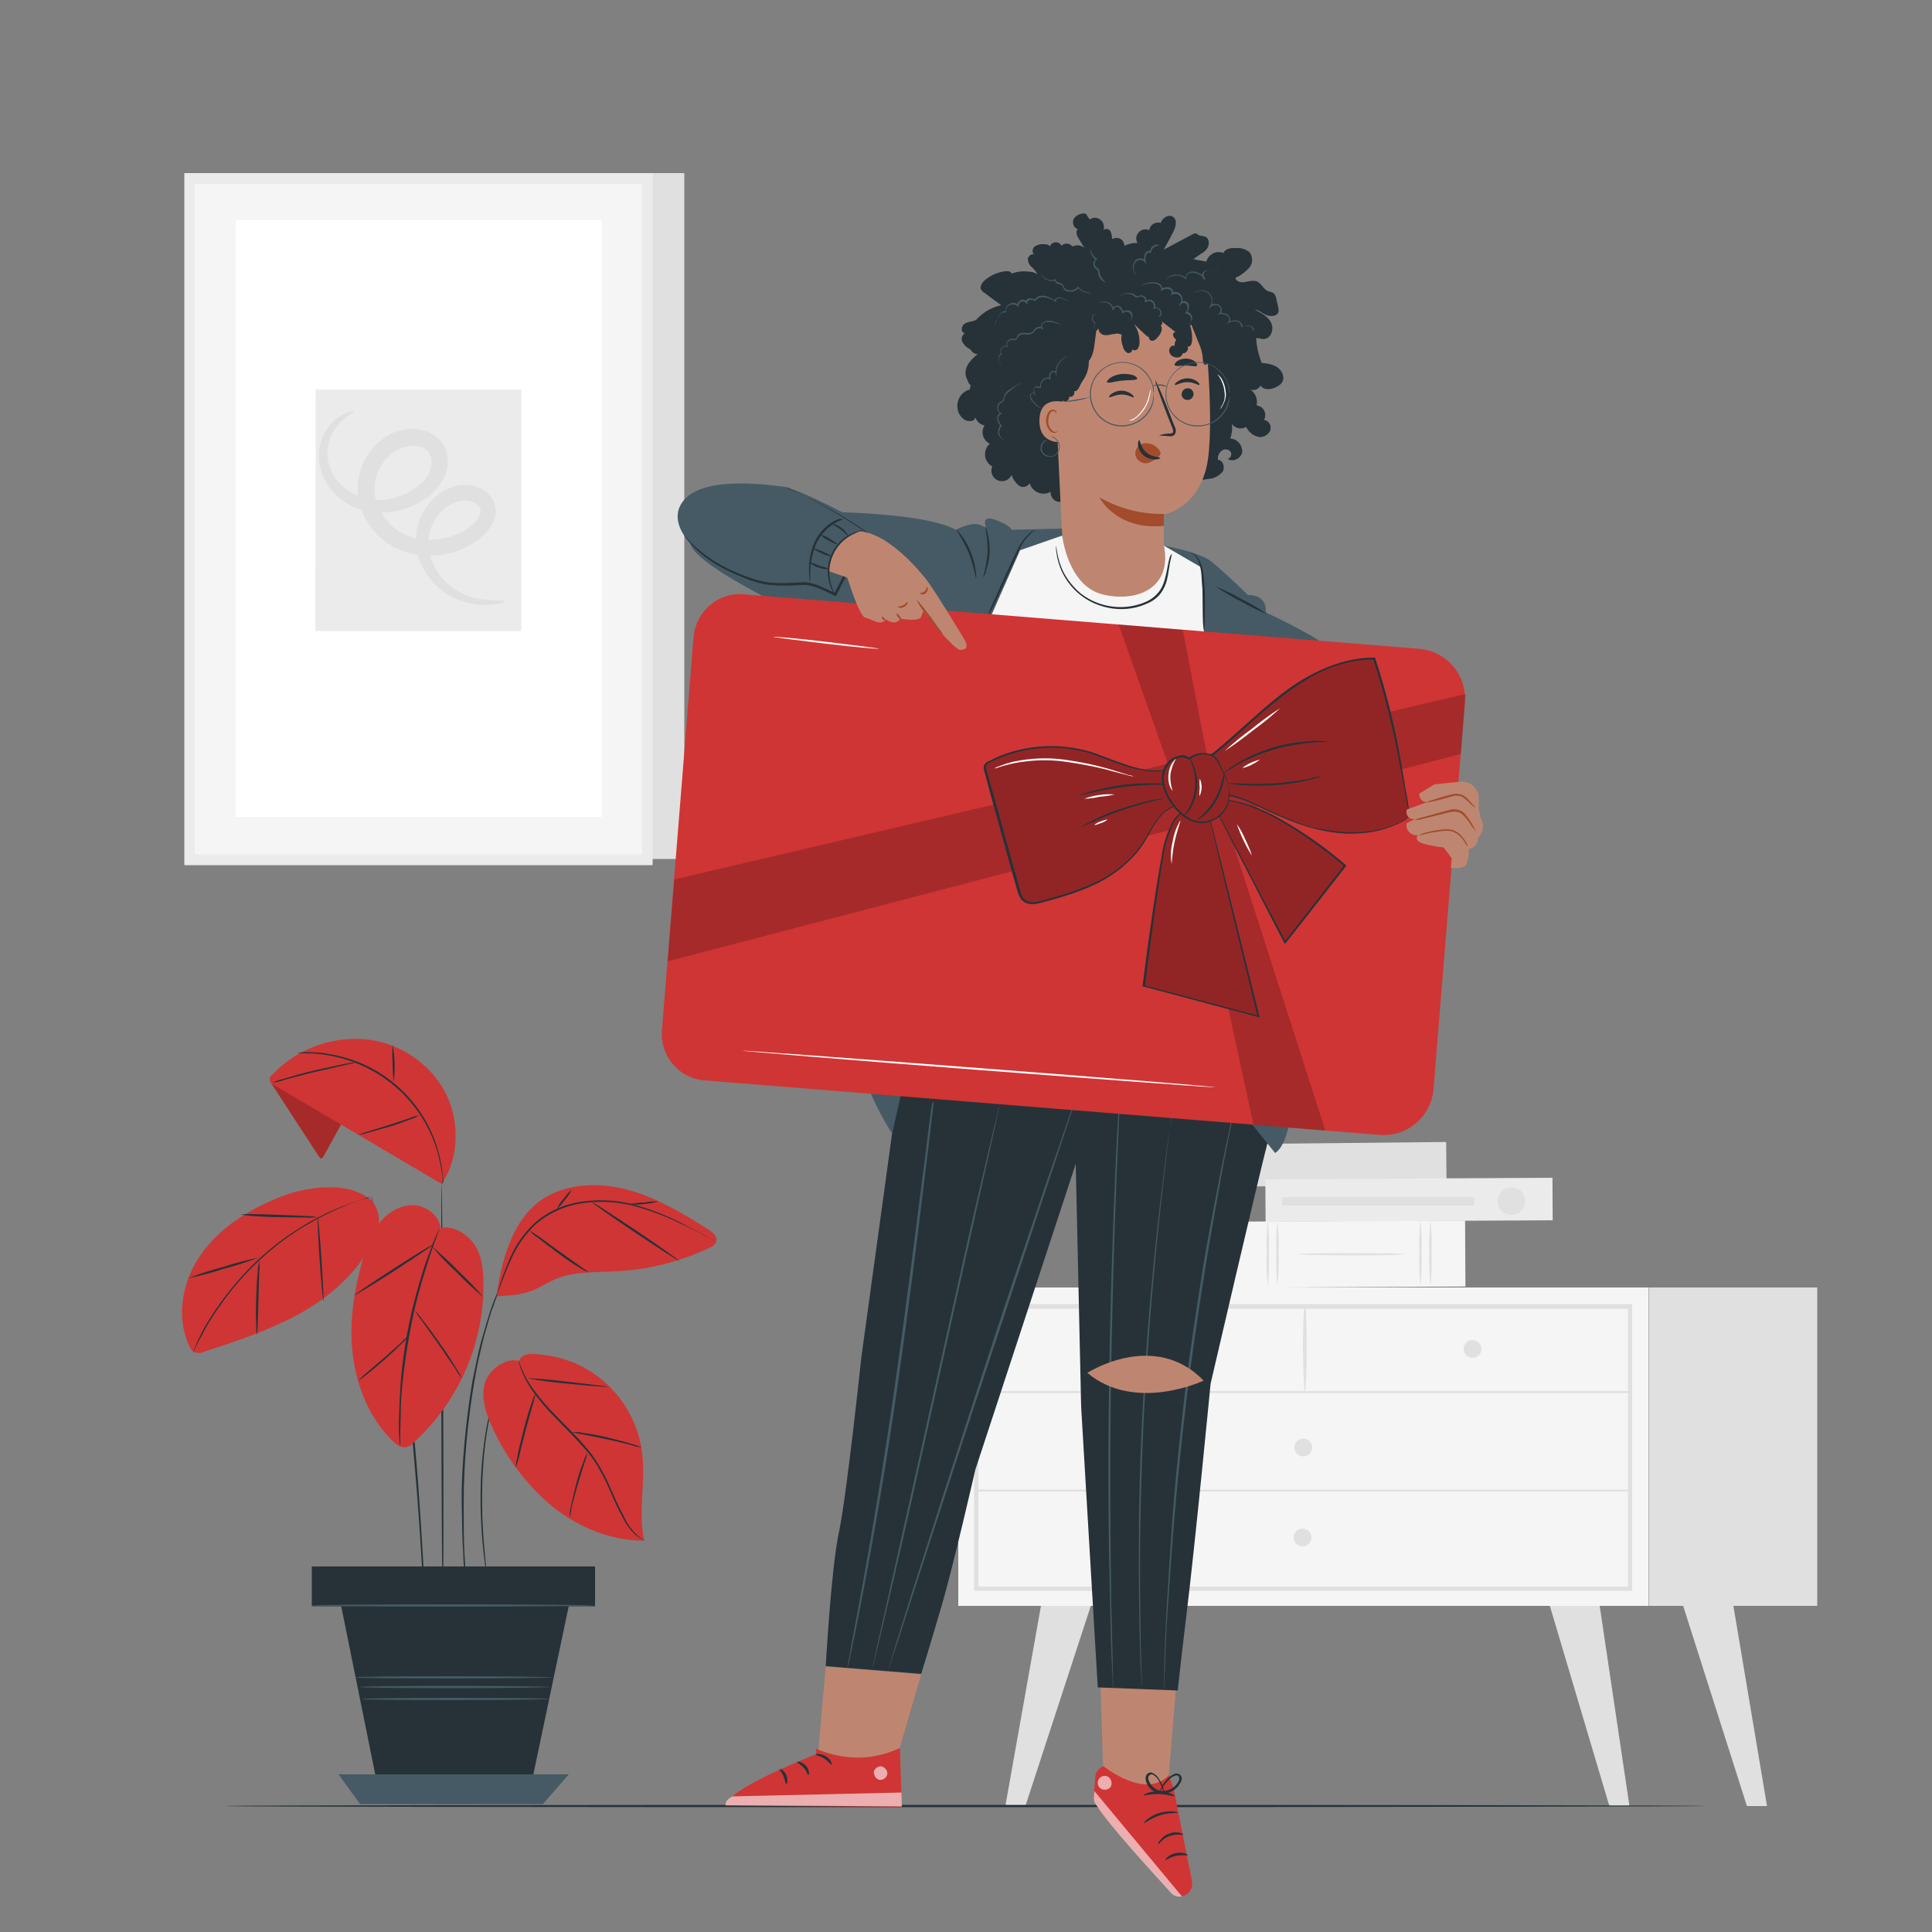 <?xml version="1.0" encoding="utf-8"?>
<!-- Generator: Adobe Illustrator 24.0.0, SVG Export Plug-In . SVG Version: 6.00 Build 0)  -->
<svg version="1.1" id="Layer_1" xmlns="http://www.w3.org/2000/svg" xmlns:xlink="http://www.w3.org/1999/xlink" x="0px" y="0px"
	 viewBox="0 0 500 500" style="enable-background:new 0 0 500 500;" xml:space="preserve">
<rect x="0" y="0" width="500" height="500" fill="#808080" stroke="none"/>
<style type="text/css">
	.st0{fill:#F5F5F5;}
	.st1{fill:#E0E0E0;}
	.st2{fill:#EBEBEB;}
	.st3{fill:#FFFFFF;}
	.st4{fill:#263238;}
	.st5{fill:#455A64;}
	.st6{fill:#CF3534;}
	.st7{opacity:0.2;}
	.st8{fill:#BE8671;}
	.st9{opacity:0.6;}
	.st10{fill:#A24C2C;}
	.st11{opacity:0.3;}
</style>
<g id="freepik--background-complete--inject-2">
	<rect x="248" y="333.2" class="st0" width="178.6" height="82.4"/>
	<path class="st1" d="M422.4,411.7H252.1v-74.2h170.3V411.7z M253.2,410.6h168.1v-71.9H253.2L253.2,410.6z"/>
	<rect x="426.7" y="333.2" class="st1" width="43.6" height="82.4"/>
	<path class="st1" d="M252.7,360.5h169.2c0.1,0,0.2-0.1,0.2-0.3c0-0.1-0.1-0.2-0.2-0.2H252.7c-0.1,0-0.2,0.1-0.2,0.3
		C252.5,360.4,252.6,360.5,252.7,360.5z"/>
	<path class="st1" d="M337.8,360.3c0.5-7.5,0.5-14.9,0.1-22.4c0-0.1-0.1-0.2-0.2-0.2c-0.1,0-0.2,0.1-0.2,0.2
		c-0.4,7.5-0.4,14.9,0.1,22.4c0,0.1,0.1,0.2,0.2,0.2C337.7,360.4,337.8,360.4,337.8,360.3z"/>
	<path class="st1" d="M383.4,349.1c0,1.3-1,2.3-2.3,2.3s-2.3-1-2.3-2.3s1-2.3,2.3-2.3l0,0C382.3,346.8,383.4,347.8,383.4,349.1z"/>
	<path class="st1" d="M294.6,349.1c0,1.3-1,2.3-2.3,2.3c-1.3,0-2.3-1-2.3-2.3c0-1.3,1-2.3,2.3-2.3c0,0,0,0,0,0
		C293.5,346.8,294.6,347.8,294.6,349.1C294.6,349.1,294.6,349.1,294.6,349.1z"/>
	<path class="st1" d="M339.6,374.6c0,1.3-1,2.3-2.3,2.3s-2.3-1-2.3-2.3c0-1.3,1-2.3,2.3-2.3c0,0,0,0,0,0
		C338.5,372.3,339.6,373.3,339.6,374.6z"/>
	<polygon class="st1" points="269.4,415.6 260.2,467.3 265.4,467.3 282.3,415.6 	"/>
	<polygon class="st1" points="414,415.6 421.7,467.4 416.5,467.4 401.1,415.6 	"/>
	<polygon class="st1" points="448.6,415.6 457.3,467.4 452.1,467.4 435.6,415.6 	"/>
	<path class="st1" d="M339.4,397.9c0,1.3-1,2.3-2.3,2.3s-2.3-1-2.3-2.3s1-2.3,2.3-2.3l0,0C338.4,395.6,339.4,396.7,339.4,397.9z"/>
	<path class="st1" d="M252.7,386h169.2c0.1,0,0.2-0.1,0.2-0.3c0-0.1-0.1-0.2-0.2-0.2H252.7c-0.1,0-0.2,0.1-0.2,0.3
		C252.5,385.9,252.6,386,252.7,386z"/>
	
		<rect x="320.3" y="295.8" transform="matrix(1 -9.999500e-03 9.999500e-03 1 -2.995 3.488)" class="st1" width="54" height="11"/>
	
		<rect x="319" y="316" transform="matrix(1 -5.236017e-03 5.236017e-03 1 -1.695 1.832)" class="st0" width="60.2" height="17.1"/>
	<path class="st1" d="M367.6,332.9c-0.3-2.8-0.4-5.7-0.3-8.5c-0.1-2.8,0-5.7,0.3-8.5c0.3,2.8,0.4,5.7,0.3,8.5
		C368,327.2,367.9,330,367.6,332.9z"/>
	<path class="st1" d="M370.2,332.9c-0.3-2.8-0.4-5.7-0.3-8.5c-0.1-2.8,0-5.7,0.3-8.5c0.3,2.8,0.4,5.7,0.3,8.5
		C370.6,327.2,370.5,330,370.2,332.9z"/>
	<path class="st1" d="M328.1,332.9c-0.3-2.8-0.4-5.7-0.3-8.5c-0.1-2.8,0-5.7,0.3-8.5c0.3,2.8,0.4,5.7,0.3,8.5
		C328.5,327.2,328.4,330,328.1,332.9z"/>
	<path class="st1" d="M330.6,332.9c-0.3-2.8-0.4-5.7-0.3-8.5c-0.1-2.8,0-5.7,0.3-8.5c0.3,2.8,0.4,5.7,0.3,8.5
		C331,327.2,330.9,330,330.6,332.9z"/>
	<path class="st1" d="M336.1,324.6c0-0.2,6.1-0.3,13.6-0.3s13.6,0.1,13.6,0.3s-6.1,0.3-13.6,0.3S336.1,324.7,336.1,324.6z"/>
	
		<rect x="327.5" y="305" transform="matrix(1 -5.236017e-03 5.236017e-03 1 -1.621 1.914)" class="st2" width="74.3" height="11"/>
	<path class="st1" d="M391.2,314.4c-2,0-3.6-1.5-3.6-3.5c0-2,1.5-3.6,3.5-3.6s3.6,1.5,3.6,3.5c0,0,0,0,0,0
		C394.7,312.8,393.2,314.4,391.2,314.4C391.2,314.4,391.2,314.4,391.2,314.4z"/>
	<rect x="331.8" y="309.8" class="st1" width="49.7" height="2.2"/>
	<rect x="168.8" y="44.8" class="st1" width="8.3" height="177.5"/>
	<path class="st0" d="M49.2,46.2h118.2c0.1,0,0.1,0.1,0.1,0.1v176.1c0,0.1-0.1,0.1-0.1,0.1H49.2c-0.1,0-0.1-0.1-0.1-0.1V46.3
		C49.1,46.2,49.1,46.2,49.2,46.2z"/>
	<path class="st2" d="M168.8,223.9h-121c-0.1,0-0.1-0.1-0.1-0.1V44.9c0-0.1,0.1-0.1,0.1-0.1h121c0.1,0,0.1,0.1,0.1,0.1v178.8
		C168.9,223.8,168.9,223.9,168.8,223.9C168.8,223.9,168.8,223.9,168.8,223.9z M50.5,221.1H166c0.1,0,0.1-0.1,0.1-0.1V47.7
		c0-0.1-0.1-0.1-0.1-0.1H50.5c-0.1,0-0.1,0.1-0.1,0.1V221C50.4,221.1,50.5,221.1,50.5,221.1C50.5,221.1,50.5,221.1,50.5,221.1z"/>
	<path class="st3" d="M61.1,57h94.6c0.1,0,0.1,0.1,0.1,0.1v154.2c0,0.1-0.1,0.1-0.1,0.1H61.1c-0.1,0-0.1-0.1-0.1-0.1V57.2
		C61,57.1,61,57,61.1,57z"/>
	<path class="st2" d="M81.7,100.8h53.1c0,0,0.1,0,0.1,0.1v62.3c0,0,0,0.1-0.1,0.1H81.7c0,0-0.1,0-0.1-0.1L81.7,100.8
		C81.7,100.9,81.7,100.8,81.7,100.8z"/>
	<path class="st1" d="M130.7,155.6c0.1,0.2-2.6,1.4-7.6,0.8c-3.1-0.4-6-1.6-8.5-3.4c-3.4-2.5-5.8-6.2-6.7-10.4
		c-1-5.3,0.9-10.7,5-14.2c1.1-1,2.4-1.7,3.8-2.2c1.5-0.6,3.2-0.8,4.8-0.6c1.8,0.2,3.5,0.9,4.8,2.1c1.5,1.4,2.2,3.5,1.9,5.6
		c-0.4,1.8-1.3,3.5-2.6,4.8c-1.2,1.2-2.5,2.2-4,3c-2.9,1.6-6.2,2.6-9.6,2.7c-3.6,0.2-7.1-0.6-10.2-2.3c-3.2-1.8-5.8-4.5-7.5-7.8
		c-1.7-3.4-2.2-7.2-1.3-10.9c0.8-3.6,2.9-6.7,5.7-9c1.4-1.1,3.1-1.9,4.8-2.4c1.8-0.5,3.6-0.5,5.4-0.2c1.9,0.4,3.7,1.4,5,2.8
		c1.3,1.4,2,3.3,2,5.2c0,1.8-0.4,3.5-1.3,5c-0.8,1.4-1.8,2.6-3,3.7c-2.2,1.9-4.8,3.2-7.6,4c-2.6,0.7-5.3,1-7.9,0.6
		c-2.5-0.3-4.8-1.2-6.9-2.6c-3.6-2.4-6-6.2-6.6-10.4c-0.4-3.2,0.5-6.4,2.4-9c1.1-1.6,2.7-2.8,4.5-3.6c1.2-0.5,1.9-0.5,2-0.3
		s-0.6,0.4-1.6,1.1c-1.4,1-2.6,2.3-3.5,3.8c-1.4,2.3-2,5-1.5,7.7c0.7,3.4,2.8,6.4,5.9,8.2c3.7,2.1,8.1,2.6,12.1,1.2
		c2.2-0.7,4.3-1.9,6-3.4c1.7-1.4,2.8-3.5,2.8-5.7c0-2.1-1.6-3.8-3.6-4c-1.2-0.2-2.3-0.1-3.5,0.2c-1.2,0.4-2.3,1-3.3,1.7
		c-2.1,1.7-3.5,4-4.1,6.6c-0.6,2.7-0.3,5.5,1,7.9c1.3,2.5,3.3,4.6,5.7,6c2.4,1.3,5.1,2,7.9,1.8c2.7-0.1,5.4-0.8,7.8-2.1
		c1.1-0.6,2.2-1.3,3.1-2.2c0.8-0.7,1.3-1.6,1.6-2.6c0.2-0.7-0.1-1.5-0.6-2.1c-0.7-0.6-1.6-1-2.6-1.1c-1-0.1-2-0.1-3,0.3
		c-1,0.4-2,0.9-2.8,1.5c-3.3,2.6-4.9,6.7-4.3,10.9c0.6,3.5,2.4,6.7,5.1,9c2.1,1.8,4.6,3,7.3,3.6C128,155.7,130.7,155.2,130.7,155.6z
		"/>
</g>
<g id="freepik--Plant--inject-2">
	<rect x="80.8" y="405.5" class="st4" width="73.1" height="10"/>
	<path class="st4" d="M154,415.7H80.7v-10.3H154V415.7z M80.9,415.4h72.8v-9.8H80.9L80.9,415.4z"/>
	<polygon class="st4" points="87.6,412.2 98.1,464.1 137,464.1 147.2,415.6 	"/>
	<polygon class="st5" points="87.6,459.2 93.2,466.9 140.5,466.9 147.2,459.2 	"/>
	<path class="st4" d="M114.6,413.7c-0.2,0-0.3-24-0.4-53.7s0-53.7,0.1-53.7s0.3,24,0.4,53.7S114.8,413.7,114.6,413.7z"/>
	<path class="st4" d="M130.9,353.6c0,0.2-0.1,0.4-0.2,0.6c-0.2,0.4-0.4,0.9-0.6,1.6c-0.1,0.3-0.3,0.7-0.5,1.1l-0.5,1.4
		c-0.2,0.5-0.4,1-0.6,1.6s-0.4,1.2-0.5,1.8c-0.9,3-1.5,6-2,9c-0.6,3.7-0.9,7.4-1.1,11.2c-0.3,6.8-0.1,13.6,0.6,20.4
		c0.2,2.6,0.5,4.7,0.7,6.2c0.1,0.7,0.1,1.2,0.2,1.7c0,0.2,0,0.4,0,0.6c-0.1-0.2-0.1-0.4-0.1-0.6c-0.1-0.4-0.2-1-0.3-1.7
		c-0.2-1.5-0.5-3.5-0.8-6.2c-0.8-6.8-1-13.7-0.7-20.5c0.2-3.8,0.6-7.5,1.2-11.2c0.5-3,1.2-6.1,2.2-9c0.2-0.6,0.4-1.2,0.6-1.8
		l0.6-1.6c0.2-0.5,0.4-0.9,0.5-1.4s0.4-0.8,0.5-1.1l0.7-1.5C130.7,353.9,130.8,353.8,130.9,353.6z"/>
	<path class="st4" d="M129,334.1c-0.1,0.3-0.1,0.5-0.2,0.8l-0.8,2.2c-0.2,0.5-0.3,1-0.6,1.6l-0.6,1.9c-0.4,1.4-0.9,3-1.4,4.8
		c-0.2,0.9-0.5,1.8-0.7,2.8l-0.7,3c-0.5,2.1-0.9,4.4-1.3,6.7c-0.8,4.8-1.5,10-2,15.6s-0.7,10.9-0.7,15.7s0,9.2,0.2,12.9
		c0.1,1.8,0.2,3.5,0.3,4.9s0.2,2.7,0.3,3.7s0.1,1.8,0.2,2.4c0,0.3,0,0.6,0,0.8c-0.1-0.3-0.1-0.5-0.1-0.8c-0.1-0.6-0.2-1.4-0.3-2.3
		c-0.1-1-0.3-2.3-0.4-3.7s-0.3-3.1-0.3-4.9c-0.3-3.7-0.3-8-0.4-12.9s0.2-10.2,0.7-15.8s1.2-10.9,2-15.7c0.5-2.4,0.9-4.6,1.4-6.8
		l0.7-3c0.3-1,0.5-1.9,0.8-2.8c0.5-1.8,1-3.4,1.4-4.7c0.2-0.7,0.4-1.3,0.6-1.9l0.6-1.6c0.4-0.9,0.6-1.7,0.9-2.2
		C128.7,334.6,128.8,334.4,129,334.1z"/>
	<path class="st4" d="M110,418c0-0.1,0-0.2,0-0.3c0-0.2,0-0.5-0.1-0.8c-0.1-0.8-0.1-1.8-0.2-3.2c-0.2-2.8-0.4-6.8-0.7-11.7
		c-0.6-9.9-1.6-23.5-3.2-38.6c-0.8-7.5-1.8-14.6-2.9-21.1c-0.5-3.2-1-6.3-1.6-9.2s-1.1-5.5-1.6-7.9s-1-4.6-1.4-6.5s-0.8-3.6-1.2-4.9
		s-0.6-2.4-0.8-3.1c-0.1-0.3-0.1-0.6-0.2-0.8c0-0.1,0-0.2,0-0.3c0,0.1,0.1,0.2,0.1,0.3c0.1,0.2,0.1,0.5,0.2,0.8
		c0.2,0.7,0.5,1.8,0.8,3.1s0.8,3,1.3,4.9s1,4.1,1.5,6.5s1.1,5.1,1.7,7.9s1.1,5.9,1.7,9.2c1,6.5,2,13.6,2.9,21.1
		c1.7,15,2.5,28.7,3.1,38.6c0.3,5,0.5,9,0.6,11.7c0,1.4,0.1,2.4,0.1,3.2c0,0.3,0,0.6,0,0.8C110.1,417.8,110,417.9,110,418z"/>
	<path class="st6" d="M114,317.9c-0.3-3.4-3.8-6-7.2-6s-6.6,2-8.7,4.7c-2,2.8-3.4,6-4.2,9.3c-2.3,8-3.6,16.5-2.6,24.7
		s4.3,16.5,10.3,22.3c1,1,2.2,1.9,3.6,1.6c0.7-0.2,1.4-0.6,1.9-1.2c11.8-10.8,18.4-26.1,18-42.1c-0.1-3.2-0.5-6.4-2.3-9.1
		S117,316.9,114,317.9"/>
	<path class="st6" d="M88.5,290.6c-1.6,2.9-3.2,5.8-4.8,8.7c-0.1,0.2-0.3,0.4-0.5,0.5s-0.4-0.2-0.6-0.4l-12.7-19.5l2.9-1.7
		L88.5,290.6z"/>
	<g class="st7">
		<path d="M88.5,290.6c-1.6,2.9-3.2,5.8-4.8,8.7c-0.1,0.2-0.3,0.4-0.5,0.5s-0.4-0.2-0.6-0.4l-12.7-19.5l2.9-1.7L88.5,290.6z"/>
	</g>
	<path class="st6" d="M114.3,306.4l-43.4-25.6c-0.5-0.2-0.9-0.6-1.1-1.1c-0.1-0.7,0.2-1.3,0.8-1.7c6-6.3,14.5-9.6,23.2-9.1
		c8.7,0.6,16.6,5.5,21,13C119,289.3,119.1,299.3,114.3,306.4"/>
	<path class="st4" d="M77.1,272.5c0.2,0,0.4-0.1,0.6-0.1c0.4,0,0.9-0.1,1.6-0.1c2,0,4,0.1,6,0.5c3,0.5,5.9,1.4,8.7,2.6
		c9.6,4.3,16.8,12.7,19.5,22.8c0.5,1.9,0.9,3.9,1.1,6c0,0.4,0.1,0.8,0.1,1.3c0,0.4-0.1,0.7-0.3,1c0.1-0.7,0.2-1.5,0.1-2.2
		c-0.3-2-0.7-3.9-1.2-5.9c-3.7-13-14.5-22.8-27.9-25.2c-2-0.4-4-0.6-6-0.6C77.9,272.6,77.1,272.6,77.1,272.5z"/>
	<path class="st4" d="M108.4,288.7c-0.7,0.4-1.4,0.8-2.2,1c-1.4,0.5-3.3,1.3-5.5,1.9s-4.2,1.2-5.6,1.6c-0.8,0.2-1.6,0.4-2.4,0.5
		c0.7-0.3,1.5-0.6,2.3-0.8l5.5-1.7l5.5-1.8C106.8,289,107.6,288.8,108.4,288.7z"/>
	<path class="st4" d="M101.6,270.3c0.6,3.2,0.7,6.5,0.3,9.7c-0.2-1.6-0.3-3.2-0.3-4.9C101.5,273.5,101.5,271.9,101.6,270.3z"/>
	<path class="st4" d="M70.5,280.2c1-0.5,2.1-0.8,3.2-1.1c2-0.6,4.7-1.4,7.8-2.1s5.9-1.3,7.9-1.7c1.1-0.2,2.2-0.4,3.3-0.5
		c-1.1,0.3-2.1,0.6-3.3,0.8c-2,0.5-4.8,1.1-7.8,1.8s-5.8,1.5-7.8,2C72.7,279.8,71.6,280.1,70.5,280.2z"/>
	<path class="st6" d="M96,310.5c-3.7-2.8-7.7-3.4-12.4-3.2c-4.7,0.3-9.3,1.5-13.5,3.5c-7.3,3.2-14.2,7.9-18.6,14.6
		s-5.9,15.5-2.6,22.8c0.3,0.8,0.8,1.4,1.5,1.8c0.8,0.2,1.7,0.2,2.5-0.2c8.3-2.7,16.7-5.5,24.4-9.7s14.6-10.2,18.8-17.9
		c1.1-1.8,1.7-3.9,2-6C98.1,314.2,97.5,312.1,96,310.5"/>
	<path class="st4" d="M96.1,309.6c-0.2,0.1-0.4,0.2-0.6,0.2l-1.7,0.6l-1.3,0.4l-1.5,0.6c-1.1,0.4-2.3,0.9-3.6,1.5l-2,0.9
		c-0.7,0.3-1.4,0.7-2.2,1.1c-1.5,0.7-3,1.7-4.7,2.6c-7,4.3-13.2,9.8-18.4,16.2c-1.2,1.5-2.3,2.9-3.2,4.3c-0.5,0.7-1,1.3-1.4,2
		l-1.2,1.9c-0.8,1.2-1.4,2.4-1.9,3.4l-0.8,1.4c-0.2,0.4-0.4,0.8-0.6,1.2l-0.8,1.7c-0.1,0.2-0.2,0.4-0.3,0.6c0.1-0.2,0.1-0.4,0.2-0.6
		l0.7-1.7c0.2-0.4,0.3-0.8,0.5-1.2s0.5-0.9,0.7-1.4c0.5-1,1.1-2.2,1.9-3.4l1.2-1.9c0.4-0.7,0.9-1.3,1.4-2c0.9-1.4,2-2.8,3.2-4.3
		c5.2-6.5,11.4-12,18.5-16.3c1.6-1,3.2-1.9,4.7-2.6c0.8-0.4,1.5-0.8,2.2-1.1l2.1-0.9c1.3-0.6,2.6-1,3.6-1.4c0.5-0.2,1-0.4,1.5-0.5
		l1.3-0.4l1.8-0.5C95.6,309.7,95.8,309.7,96.1,309.6z"/>
	<path class="st4" d="M66.9,325.5c-3,1.1-6,2.1-9.1,2.9c-3,1-6.1,1.8-9.2,2.4c3-1.1,6-2.1,9.1-2.9C60.7,326.9,63.7,326.1,66.9,325.5
		z"/>
	<path class="st4" d="M66.5,345.5c-0.2-0.9-0.2-1.9-0.2-2.8c-0.1-1.8-0.1-4.2,0-6.8s0.2-5.1,0.4-6.8c0-0.9,0.2-1.9,0.4-2.8
		c0.1,0.9,0.1,1.9,0,2.8c-0.1,1.9-0.1,4.3-0.2,6.8s-0.1,4.9-0.2,6.8C66.7,343.6,66.6,344.6,66.5,345.5z"/>
	<path class="st4" d="M83.7,336.8c-0.1,0-0.6-4.9-1-11s-0.6-11-0.5-11s0.6,4.9,1,11S83.8,336.8,83.7,336.8z"/>
	<path class="st4" d="M62.3,314.3c1-0.1,1.9-0.1,2.9-0.1c1.8,0,4.3,0.1,7,0.2s5.2,0.2,7,0.3c1,0,1.9,0.1,2.9,0.3
		c-1,0.1-1.9,0.2-2.9,0.1c-1.8,0-4.3-0.1-7-0.1s-5.2-0.2-7-0.3C64.2,314.6,63.2,314.5,62.3,314.3z"/>
	<path class="st4" d="M103.5,374.1c0-0.2-0.1-0.4-0.1-0.6c0-0.4,0-1-0.1-1.7c-0.1-1.5-0.1-3.5,0-6.1s0.2-5.7,0.5-9.1
		s0.8-7.2,1.5-11.1s1.6-7.6,2.5-10.9s1.8-6.3,2.7-8.7s1.6-4.4,2.2-5.8c0.3-0.6,0.5-1.1,0.7-1.5c0.1-0.2,0.2-0.4,0.3-0.5
		c0,0.2-0.1,0.4-0.2,0.6c-0.2,0.4-0.3,0.9-0.6,1.6c-0.5,1.4-1.2,3.3-2,5.8s-1.7,5.4-2.6,8.7s-1.7,7-2.4,10.9s-1.2,7.6-1.6,11
		s-0.6,6.5-0.6,9.1s-0.2,4.7-0.1,6.1c0,0.7,0,1.2,0,1.7C103.6,373.7,103.6,373.9,103.5,374.1z"/>
	<path class="st4" d="M105.8,345.7c-0.5,0.7-1.1,1.3-1.7,1.9c-1.1,1.1-2.7,2.6-4.5,4.2s-3.5,3-4.8,4c-0.7,0.6-1.4,1.1-2.1,1.5
		c0.6-0.6,1.2-1.2,1.9-1.8l4.7-4l4.6-4.1C104.4,346.7,105.1,346.2,105.8,345.7z"/>
	<path class="st4" d="M119.6,356.8c-0.7-0.8-1.3-1.7-1.8-2.6l-4.3-6.3l-4.4-6.2c-0.7-0.8-1.2-1.7-1.8-2.6c0.7,0.7,1.4,1.5,2,2.4
		c1.2,1.5,2.8,3.7,4.5,6.1s3.2,4.7,4.2,6.4C118.6,354.9,119.1,355.8,119.6,356.8z"/>
	<path class="st4" d="M112.4,321.9c0.1,0.1-4.5,3.2-10.2,6.9s-10.4,6.5-10.5,6.4s4.5-3.2,10.2-6.9S112.3,321.8,112.4,321.9z"/>
	<path class="st4" d="M125.2,335.8c-2.4-2-4.7-4.1-6.9-6.4c-2.3-2.1-4.5-4.4-6.5-6.8c2.4,2,4.7,4.1,6.9,6.4
		C121,331.2,123.2,333.4,125.2,335.8z"/>
	<path class="st6" d="M128.5,335.5l3.9-0.3c2.8-0.2,5.5-1.1,7.9-2.4c1.2-0.7,2.4-1.3,3.7-1.9c4.9-1.9,10.3-1.6,15.5-1.9
		c8.5-0.4,16.9-2.6,24.6-6.3c0.5-0.2,0.8-0.6,1.1-1c0.8-1.5-0.7-2.8-2-3.6c-6.6-4.1-13.3-8.2-20.8-10.2s-16-1.7-22.4,2.7
		C132.5,315.9,129.7,326.5,128.5,335.5"/>
	<path class="st4" d="M185.3,321.3c-0.2-0.1-0.5-0.2-0.7-0.3l-1.9-1c-1.6-0.9-3.9-2.1-6.9-3.5c-3.4-1.7-7-3-10.6-4.1
		c-4.5-1.3-9.2-1.7-13.8-1.1c-4.6,0.5-9,2.4-12.6,5.4c-2.8,2.6-5,5.7-6.5,9.2c-1.4,2.9-2.2,5.4-2.9,7.1l-0.7,2
		c-0.1,0.2-0.2,0.5-0.3,0.7c0-0.2,0.1-0.5,0.2-0.7c0.2-0.5,0.4-1.2,0.6-2c0.8-2.5,1.7-4.9,2.7-7.2c1.5-3.6,3.7-6.7,6.6-9.4
		c3.6-3.1,8.1-5,12.8-5.5c4.7-0.6,9.5-0.2,14,1.2c3.7,1.1,7.2,2.5,10.6,4.2c2.9,1.5,5.2,2.8,6.8,3.6l1.8,1.1
		C184.8,321,185.1,321.2,185.3,321.3z"/>
	<path class="st4" d="M175.9,326.4c-0.1,0.1-5.2-3.2-11.5-7.4s-11.2-7.7-11.2-7.9s5.2,3.2,11.5,7.4S175.9,326.3,175.9,326.4z"/>
	<path class="st4" d="M170.4,310.9c-1.2,0.4-2.5,0.6-3.7,0.7c-1.3,0.2-2.5,0.2-3.8,0c1.2-0.2,2.5-0.4,3.8-0.4
		C167.9,311,169.1,310.9,170.4,310.9z"/>
	<path class="st4" d="M147.9,307.9c-0.4,1-1,1.8-1.7,2.6c-0.6,0.9-1.3,1.7-2.1,2.4c0.4-1,1-1.8,1.7-2.6
		C146.4,309.5,147.1,308.6,147.9,307.9z"/>
	<path class="st4" d="M152.5,329.4c-0.9-0.4-1.7-0.8-2.5-1.3c-1.5-0.9-3.5-2.2-5.6-3.8s-4-3-5.4-4.1c-0.8-0.5-1.5-1.2-2.1-1.8
		c0.8,0.4,1.6,1,2.4,1.5l5.5,4c2.1,1.5,4.1,2.9,5.5,3.9C151.1,328.3,151.8,328.8,152.5,329.4z"/>
	<path class="st6" d="M134.3,352.2c-3.7-1-8.2,2.6-9,6.4s0.7,7.7,2.3,11.2c3.6,7.8,8.9,14.7,15.5,20.2c6.7,5.3,15.1,8.8,23.6,8.7
		c-1.6-7.3,0.4-15-0.5-22.5c-1.6-13.5-12.3-24.2-25.9-25.6C138,350.3,135.2,350,134.3,352.2"/>
	<path class="st4" d="M166.7,398.7c-0.2-0.1-0.4-0.1-0.5-0.3c-0.5-0.3-1-0.6-1.4-0.9c-1.6-1.4-2.8-3-3.7-4.9
		c-0.6-1.1-1.3-2.4-1.9-3.8s-1.3-2.9-2-4.5c-0.7-1.6-1.6-3.2-2.5-4.8c-1-1.6-2.1-3.2-3.4-4.6c-2.6-3-5.3-5.6-7.7-8.1
		c-2.2-2.2-4.1-4.5-5.9-7c-1.2-1.7-2.1-3.5-2.9-5.5c-0.2-0.7-0.4-1.2-0.5-1.6c-0.1-0.2-0.1-0.4-0.1-0.6c0,0,0.3,0.8,0.8,2.1
		c0.8,1.9,1.8,3.7,3,5.3c1.8,2.5,3.8,4.8,5.9,6.9c2.4,2.5,5.1,5,7.7,8.1c1.3,1.5,2.4,3,3.4,4.7c0.9,1.6,1.8,3.2,2.5,4.8
		c0.7,1.6,1.4,3.1,2,4.5s1.3,2.6,1.9,3.8c0.8,1.9,2,3.6,3.5,5C166,398.3,166.8,398.7,166.7,398.7z"/>
	<path class="st4" d="M147.4,392.6c0-0.9,0.1-1.7,0.3-2.5c0.3-1.5,0.8-3.7,1.4-6s1.3-4.4,1.9-5.8c0.2-0.8,0.6-1.6,1-2.3
		c-0.1,0.8-0.4,1.7-0.7,2.5c-0.5,1.5-1.1,3.5-1.8,5.8s-1.2,4.4-1.6,5.9C147.9,391,147.7,391.8,147.4,392.6z"/>
	<path class="st4" d="M166,374.6c-0.9-0.1-1.8-0.3-2.6-0.6c-1.6-0.4-3.8-1-6.3-1.5s-4.7-1-6.4-1.3c-0.9-0.1-1.8-0.3-2.6-0.6
		c0.9,0,1.8,0,2.7,0.2c1.6,0.2,3.9,0.6,6.4,1.2s4.7,1.2,6.3,1.7C164.3,373.9,165.2,374.2,166,374.6z"/>
	<path class="st4" d="M133.5,379.9c0-1,0.2-2,0.4-2.9c0.3-1.8,0.9-4.2,1.6-6.9s1.4-5.1,2-6.8c0.3-0.9,0.6-1.9,1.1-2.7
		c-0.2,1-0.4,1.9-0.7,2.9c-0.5,1.8-1.2,4.1-1.9,6.8s-1.3,5.1-1.7,6.9C134.1,378,133.8,378.9,133.5,379.9z"/>
	<path class="st4" d="M157.4,358.9c0,0.1-4.7-0.2-10.4-0.8c-3.5-0.3-6.9-0.7-10.4-1.4c0-0.1,4.7,0.2,10.4,0.9
		S157.4,358.8,157.4,358.9z"/>
	<path class="st5" d="M154,415.5c0,0.1-16.4,0.3-36.7,0.3s-36.7-0.1-36.7-0.3s16.4-0.3,36.7-0.3S154,415.4,154,415.5z"/>
	<path class="st5" d="M142.6,436.6c0,0.1-11.1,0.3-24.7,0.3s-24.7-0.1-24.7-0.3s11.1-0.3,24.7-0.3S142.6,436.5,142.6,436.6z"/>
	<path class="st5" d="M142.2,439.7c0,0.1-10.9,0.3-24.3,0.3s-24.3-0.1-24.3-0.3s10.9-0.3,24.3-0.3S142.2,439.5,142.2,439.7z"/>
	<path class="st5" d="M143,434.1c0,0.1-11.4,0.3-25.6,0.3s-25.5-0.1-25.5-0.3s11.4-0.3,25.5-0.3S143,434,143,434.1z"/>
</g>
<g id="freepik--Floor--inject-2">
	<path class="st4" d="M441.5,467.4c0,0.1-85.8,0.3-191.5,0.3s-191.6-0.1-191.6-0.3s85.8-0.3,191.6-0.3S441.5,467.2,441.5,467.4z"/>
</g>
<g id="freepik--Character--inject-2">
	<polygon class="st8" points="232.4,453.9 238.4,433.3 213.7,431.3 211.6,455.3 219,460 	"/>
	<polygon class="st8" points="304.8,431.2 301.9,466.5 285.7,464.1 284.6,429.5 	"/>
	<path class="st6" d="M285.6,457.1c0,0,10.9,8.8,16.9,2.3l1.2,3.4l4.8,24.1c0.3,1.6-0.6,3.2-2.1,3.7c-1.2,0.4-2.4,0-3.3-0.9
		c-4.4-4.7-20.4-22.1-20.1-24.3l0.5-5.8C283.6,458.5,284.5,457.5,285.6,457.1L285.6,457.1z"/>
	<g class="st9">
		<path class="st3" d="M305.9,490.8l-22.7-27.3l-0.1,1.3c-0.2,1.4,0.4,2,1,2.9c1.8,2.8,6.9,9,19,22.2
			C303.7,490.6,304.8,491,305.9,490.8L305.9,490.8z"/>
	</g>
	<g class="st9">
		<path class="st3" d="M287,460c0.7,0.6,0.9,1.7,0.4,2.5c-0.6,0.7-1.7,0.9-2.5,0.4c-0.8-0.5-1.1-1.6-0.5-2.5
			c0.5-0.8,1.6-1.1,2.5-0.5c0.1,0.1,0.2,0.2,0.3,0.3"/>
	</g>
	<path class="st4" d="M299.7,477.3c0.2,0.1,1-1.4,2.9-2.1s3.5-0.2,3.6-0.4s-0.3-0.3-1-0.5c-0.9-0.2-1.9-0.1-2.8,0.3
		c-0.9,0.3-1.6,0.9-2.2,1.7C299.7,476.8,299.7,477.2,299.7,477.3z"/>
	<path class="st4" d="M301.6,481.4c0.1,0.1,1.2-0.8,2.8-1.1s3,0,3-0.2s-1.3-0.9-3.2-0.5S301.5,481.3,301.6,481.4z"/>
	<path class="st4" d="M296,471.8c0.1,0.2,1.8-1.2,4.2-2s4.6-0.5,4.6-0.7s-2.2-0.7-4.8,0.1S295.9,471.7,296,471.8z"/>
	<path class="st4" d="M296,464.6c0.1,0.2,1.8-0.4,4-0.3s3.9,0.7,4,0.5s-1.6-1.1-4-1.2S295.9,464.4,296,464.6z"/>
	<path class="st4" d="M301.3,464.3c0.1-0.4,0-0.8-0.1-1.1c-0.2-1-0.7-2-1.3-2.9c-0.4-0.7-1-1.2-1.7-1.5c-0.5-0.2-1.1,0-1.4,0.4
		c-0.3,0.4-0.4,0.9-0.3,1.4c0.4,2.1,2.2,3.6,4.4,3.6c2.1,0,3.9-1.3,4.8-3.2c0.2-0.5,0.2-1-0.1-1.5c-0.3-0.4-0.9-0.6-1.4-0.5
		c-0.7,0.2-1.4,0.7-1.9,1.2c-0.8,0.7-1.4,1.6-1.8,2.5c-0.2,0.3-0.3,0.7-0.4,1.1c0.7-1.2,1.5-2.3,2.5-3.3c0.5-0.5,1-0.8,1.7-1
		c0.3-0.1,0.6,0,0.8,0.3c0.1,0.3,0.1,0.7,0,1c-0.7,1.6-2.4,2.7-4.1,2.7c-1.8,0-3.3-1.3-3.8-3c-0.1-0.3,0-0.7,0.2-1
		c0.2-0.2,0.5-0.3,0.8-0.3c0.6,0.3,1.1,0.7,1.5,1.3C300.4,461.7,300.9,463,301.3,464.3z"/>
	<path class="st4" d="M309.4,226.2c0,0.8,11.6,26.4,11.6,26.4s11.4,26.8,7.2,42.5c-2.3,8.7-14.9,63-14.9,63s-4,41.5-6.2,59.4
		c-1.8,15-2.3,20-2.3,20l-20.7-0.8l-4.3-72.6l-1.4-62.9l-26,79.2c0,0-5.6,24.5-8.6,34.8s-5.4,18-5.4,18l-24.7-2
		c0,0,1.4-25.3,3.4-34.6s5.8-45.2,5.8-45.2l11.4-83l0,0l7.5-21.6l8.7-22.1L309.4,226.2z"/>
	<path class="st6" d="M211.2,452.6v1.4c0,0-23.1,8.9-23.4,13.3l45.6,0.3l-0.5-15.2C226.1,455.5,219,455.8,211.2,452.6z"/>
	<g class="st9">
		<path class="st3" d="M228.3,457.2c0.9,0.3,1.5,1.2,1.3,2.1c-0.3,0.9-1.2,1.5-2.1,1.3c-0.9-0.3-1.5-1.3-1.3-2.3
			c0.4-0.9,1.4-1.4,2.3-1.1"/>
	</g>
	<g class="st9">
		<path class="st3" d="M233.4,467.5l-0.1-3.6l-43.7,1c0,0-2,0.9-1.8,2.3L233.4,467.5z"/>
	</g>
	<path class="st4" d="M211.1,454.1c0,0.2,1.1,0.3,2.2,1s1.7,1.7,1.9,1.6s-0.1-1.4-1.5-2.2S211,453.9,211.1,454.1z"/>
	<path class="st4" d="M206.3,456c0,0.2,0.9,0.6,1.7,1.5s1,1.9,1.2,1.9s0.4-1.3-0.6-2.4S206.3,455.8,206.3,456z"/>
	<path class="st4" d="M203.5,461.7c0.2,0,0.5-1.1,0-2.3s-1.6-1.7-1.7-1.5s0.6,0.8,1,1.9S203.3,461.7,203.5,461.7z"/>
	<path class="st5" d="M303.4,285.5c0,0.1,0,0.3,0,0.4c0,0.3-0.1,0.7-0.1,1.1c-0.1,1-0.3,2.5-0.5,4.4c-0.5,3.8-1.1,9.4-1.9,16.2
		c-1.6,13.7-3.4,32.6-4.6,53.6c-0.6,10.5-0.9,20.5-1.1,29.6s-0.2,17.3-0.1,24.2s0.1,12.5,0.3,16.3c0,1.9,0.1,3.4,0.1,4.4v1.2
		c0,0.1,0,0.3,0,0.4c0-0.1,0-0.3,0-0.4c0-0.3,0-0.7-0.1-1.1c0-1-0.1-2.5-0.2-4.4c-0.2-3.9-0.3-9.4-0.4-16.3s-0.1-15.1,0-24.2
		s0.5-19.1,1.1-29.6c1.2-21,3.1-39.9,4.8-53.6c0.8-6.8,1.5-12.4,2.1-16.2c0.3-1.9,0.5-3.4,0.6-4.4c0.1-0.5,0.1-0.9,0.2-1.1
		C303.3,285.7,303.3,285.6,303.4,285.5z"/>
	<path class="st5" d="M289.9,281.1c0,0.1,0,0.3,0,0.4c0,0.3,0,0.7,0,1.2c0,1.1-0.1,2.6-0.2,4.6c-0.2,4-0.4,9.7-0.7,16.8
		c-0.6,14.2-1.2,33.8-1.5,55.4s-0.1,41.2,0.1,55.4c0.2,7.1,0.3,12.8,0.4,16.8c0,2,0.1,3.5,0.1,4.6c0,0.5,0,0.9,0,1.2
		c0,0.1,0,0.3,0,0.4c0-0.1,0-0.3,0-0.4c0-0.3,0-0.7-0.1-1.2c0-1.1-0.1-2.6-0.2-4.6c-0.2-4-0.4-9.7-0.5-16.8
		c-0.4-14.2-0.6-33.8-0.3-55.5s1-41.2,1.6-55.4c0.3-7.1,0.6-12.8,0.9-16.8c0.1-2,0.2-3.5,0.3-4.6c0-0.5,0.1-0.9,0.1-1.2
		C289.9,281.4,289.9,281.3,289.9,281.1z"/>
	<path class="st5" d="M319.8,285.5c0,0.1,0,0.3-0.1,0.4l-0.2,1.1c-0.2,1-0.5,2.5-0.9,4.4c-0.8,3.8-1.9,9.3-3.1,16.1s-2.7,15-4.1,24
		s-2.9,19-4.2,29.6s-2.3,20.6-3.1,29.7s-1.3,17.4-1.8,24.3s-0.7,12.5-0.8,16.4c-0.1,1.9-0.2,3.4-0.2,4.5c0,0.5,0,0.9-0.1,1.2
		c0,0.1,0,0.3,0,0.4c0,0,0-0.1,0-0.4s0-0.7,0-1.2c0-1,0.1-2.5,0.1-4.5c0.1-3.9,0.3-9.5,0.7-16.4s0.9-15.2,1.6-24.4s1.8-19.2,3-29.7
		s2.8-20.5,4.2-29.6s3-17.2,4.3-24s2.5-12.3,3.3-16.1c0.4-1.9,0.7-3.3,1-4.4c0.1-0.5,0.2-0.9,0.3-1.1
		C319.7,285.7,319.8,285.6,319.8,285.5z"/>
	<path class="st5" d="M278.7,283.6c0,0.1-0.1,0.3-0.1,0.4c-0.1,0.3-0.2,0.7-0.4,1.1c-0.3,1-0.8,2.5-1.4,4.3l-5.3,16
		c-4.5,13.5-10.6,32.1-17.4,52.6s-12.8,39.2-17.2,52.7c-2.2,6.7-3.9,12.2-5.2,16c-0.6,1.9-1.1,3.3-1.4,4.3c-0.2,0.5-0.3,0.8-0.4,1.1
		c0,0.1-0.1,0.3-0.1,0.4c0-0.1,0.1-0.3,0.1-0.4l0.3-1.1c0.3-1,0.8-2.5,1.3-4.4c1.2-3.8,2.9-9.3,5-16c4.3-13.5,10.3-32.2,17-52.8
		s13-39.1,17.6-52.6c2.3-6.7,4.2-12.1,5.5-15.9l1.5-4.3l0.4-1.1C278.6,283.9,278.7,283.7,278.7,283.6z"/>
	<path class="st5" d="M258.8,285.4c0,0.1,0,0.3-0.1,0.4l-0.2,1.1c-0.2,1-0.5,2.5-0.9,4.3l-3.5,15.7c-3,13.3-7.1,31.7-11.6,52
		s-8.6,38.7-11.7,51.9l-3.7,15.7c-0.4,1.8-0.8,3.3-1,4.3l-0.3,1.1c0,0.1-0.1,0.3-0.1,0.4c0-0.1,0-0.3,0.1-0.4l0.2-1.1
		c0.2-1,0.5-2.4,0.9-4.3c0.8-3.8,2.1-9.1,3.5-15.7c3-13.3,7.1-31.7,11.6-52s8.6-38.7,11.7-51.9c1.6-6.6,2.8-12,3.7-15.7
		c0.5-1.8,0.8-3.3,1-4.3l0.3-1.1C258.7,285.6,258.7,285.5,258.8,285.4z"/>
	<path class="st5" d="M241.6,284.9c0,0.1,0,0.3,0,0.4c0,0.3-0.1,0.6-0.1,1.1c-0.1,1-0.3,2.5-0.5,4.3c-0.4,3.8-1.1,9.1-1.9,15.8
		c-1.6,13.3-3.9,31.8-6.8,52.1s-6.1,38.6-8.6,51.8c-1.3,6.6-2.3,11.9-3.1,15.6c-0.4,1.8-0.7,3.2-0.9,4.2c-0.1,0.5-0.2,0.8-0.3,1.1
		c0,0.1-0.1,0.2-0.1,0.4c0-0.1,0-0.3,0-0.4c0.1-0.3,0.1-0.6,0.2-1.1c0.2-1,0.5-2.4,0.8-4.3l2.9-15.6c2.4-13.2,5.5-31.5,8.4-51.8
		s5.2-38.7,6.9-52c0.9-6.6,1.5-12,2-15.8c0.3-1.8,0.4-3.3,0.6-4.3c0.1-0.5,0.1-0.8,0.2-1.1C241.6,285.2,241.6,285.1,241.6,284.9z"/>
	<path class="st8" d="M281.4,355.3c0,0,17.3-11.2,30.1,2C311.5,357.3,293.8,365.7,281.4,355.3z"/>
	<path class="st4" d="M251.8,100c-1-0.3-1.6-1.4-1.3-2.4c0.1-0.3,0.3-0.6,0.5-0.8c-1-0.5-0.7-2.1,0.1-2.9s1.9-1.3,2.5-2.3
		c-1.2,0.3-2.4-0.5-2.7-1.8c0-0.1,0-0.1,0-0.2c-1,0.1-1.9-0.7-2-1.7c-0.1-0.7,0.3-1.3,0.8-1.7c-1.1-0.1-1-1.8-0.1-2.4s2-0.5,3-1
		c1.7-1.9,4-3.3,6.5-3.8l-4.3-3.2c-0.4-0.2-0.7-0.5-0.9-0.9c-0.4-0.8,0.3-1.8,1-2.4c1.5-1.3,3.4-2.1,5.3-2.3c0.6-0.1,1.4,0,1.6,0.6
		c1.4-0.5,2.9-0.7,4.4-0.5c0.8,0,1.6,0.2,2.3,0.7c-0.4-0.7-0.9-1.4-1.5-1.9c-0.6-0.5-1-1.3-1-2.1c0.1-0.8,1.1-1.5,1.8-1.1
		c-0.8-0.3-0.7-1.6,0-2.1c0.7-0.5,1.6-0.7,2.4-0.6c0.6,0,1.3,0.1,1.5,0.6c0.3-0.9,1.2-1.3,2.1-1c0.4,0.1,0.7,0.4,0.9,0.8
		c0.8-0.8,2.1-0.7,2.8,0.1c0,0,0.1,0.1,0.1,0.1c1.3-0.7,2.9-0.2,3.5,1c0.1,0.1,0.1,0.2,0.1,0.3l-2.3-3.8c-0.4-0.7-0.5-2.1,0.3-2
		c-1.2,0-1.9-1.6-1.3-2.7c0.7-1,1.9-1.5,3.1-1.3l1,1.5c1.1-0.8,2.5-0.5,3.3,0.6c0.4,0.6,0.5,1.4,0.3,2.1c0.5-0.4,1.3-0.3,1.7,0.2
		c0,0,0.1,0.1,0.1,0.2c0.3,0.6,0.4,1.3,0.4,2c0.9-0.6,2.2-0.4,2.8,0.5c0.2,0.3,0.4,0.8,0.4,1.2c1.1-0.5,2.2-0.8,3.4-0.7
		c-0.7-1.1-0.3-2.5,0.8-3.2c0.7-0.4,1.5-0.5,2.2-0.1c0.2-1.3,1.3-2.1,2.6-2c0.1,0,0.3,0.1,0.4,0.1c0.4-1.4,2.2-2.4,3.3-1.5
		s0.5,2.8-0.2,4.1s-1.5,2.8-2.3,4.3l7.5-4c0.2-0.1,0.5-0.2,0.7-0.2c0.4,0,0.6,0.4,0.9,0.5c0.5,0.1,1,0.2,1.5,0.3
		c1.3,0.4,1.3,2.4,0.4,3.4s-2.3,1.5-3.3,2.5l3.3,0.6c0.5-1.8,2.4-2.9,4.2-2.3c0.1,0,0.1,0,0.2,0.1c0.5-1.2,2.1-1.4,3.4-1.3
		c1.2-0.1,2.3,0.3,3.3,1c1,1.2,1,2.9,0,4.1c-1,1.1-2.2,2-3.6,2.6c0.2,1,1.5,1.3,2.5,1.1s2-0.5,3-0.2c1.3,0.5,1.8,2.2,3.1,2.6
		c0.4,0.1,0.8,0.2,1.2,0.4c0.5,0.4,0.7,0.9,0.8,1.5c0.2,0.7,0.3,1.4,0.5,2.2c0.1,0.3,0.1,0.7,0.1,1.1c-0.2,1.2-1.9,1.4-3,1
		s-2-1.3-3.2-1.5c1.5,0.8,3.2,1.6,4.1,3.1s0.5,3.8-1.1,4.4s-3.3-0.8-4.5-2.1s-2.9-2.7-4.5-1.9"/>
	<path class="st4" d="M254.2,99c-1-0.6-2.3-0.3-2.9,0.7c-0.2,0.3-0.3,0.7-0.3,1.1c-2.4,0.6-3.7,3.1-3.1,5.4c0.2,0.9,0.7,1.6,1.4,2.2
		c1,0.8,2.9,0.9,3.1-0.4c0.4,1.1,1.3,1.9,2.4,2.1c-1,1.6-0.5,3.6,1.1,4.6c0.1,0.1,0.2,0.1,0.3,0.1c-1.5,1.3-1.7,3.5-0.5,5
		c0.3,0.4,0.7,0.7,1.1,0.9c-0.6,1.4,0,3,1.4,3.6c1.4,0.6,3,0,3.6-1.4l0,0c0.3,1.1,1,2,1.8,2.7c0.9,0.7,2.1,0.5,2.8-0.4
		c0,0,0.1-0.1,0.1-0.1c0.6,2,2.7,3.1,4.7,2.5c0.2-0.1,0.5-0.2,0.7-0.3c-0.1,1.3,0.9,2.5,2.2,2.6c1.2,0.1,2.3-0.7,2.6-1.8l6.2,0.5
		c1.4,0.2,2.8,0.2,4.1,0.1c1.8-0.2,3.5-0.8,4.9-1.8c0.4-0.4,1-0.6,1.5-0.8c0.7,0,1.3,0.1,1.9,0.5c3.3,1.2,7,0.7,9.8-1.4
		c0.4-0.4,0.9-0.7,1.4-0.9c0.6-0.2,1.2-0.2,1.9-0.1c1.5,0.1,3.1,0,4.6-0.3c1.3-0.1,2.5-0.8,3.4-1.8c0.7-1.1,0.2-3-1.2-3.1
		c-0.1-0.9,0.2-1.7,0.9-2.3c0.7-0.6,1.7-0.5,2.3,0.1c0.4,0.5,0.3,1.3-0.2,1.7c-0.1,0.1-0.3,0.2-0.5,0.2c1.3,1.1,3.6-0.1,3.8-1.8
		c0-1.8-1.3-3.3-3.1-3.4c0.4-1.2,0.6-2.5,0.4-3.8c0.8,1.2,2.5,1.5,3.7,0.8c0.6,1.2,1.6,2.1,2.9,2.5c1.3,0.4,2.7-0.3,3.3-1.5
		c0.4-1.1-0.1-2.3-1.1-2.7c-0.2-0.1-0.3-0.1-0.5-0.1c0.7-1.2,0.3-2.7-0.8-3.4c-0.3-0.2-0.7-0.3-1.1-0.4c0.4-1.7-0.4-3.5-2-4.3
		c0.9,0.6,2.1,0.4,2.8-0.5c0.1-0.1,0.2-0.2,0.2-0.4c0.7,1.3,2.6,1.2,4,0.5c1.1-0.5,2.1-1.3,1.9-2.8c-0.1-0.7-0.5-1.4-1-1.9
		c-1.2-1.2-3-1.4-4.6-1.6c-0.8-2.1-1.3-4.2-1.4-6.4c1.9,0.2,3.7-0.9,4.2-2.8l-9-5.6c0,0-20.9-3.2-21.7-3.2S254,98.9,254,98.9
		c-1,1.1-3,0.6-3.7-0.7c-0.7-1.3-0.5-2.9,0.4-4.2c0.9-1.2,2-2.2,3.2-3c-1.4,0.1-2.8-0.4-3.9-1.3c-0.7-0.6-0.9-1.6-0.6-2.4
		c0.5-1.2,1.9-1.1,2.8-1.8c0.5-0.5,0.9-1,1.1-1.6"/>
	<path class="st8" d="M307.5,146c0,0.4-6.3-4.8-6.3-4.8v-1.8c0-4.5,0-6.4,0-6.3s9.5-1.6,11.4-14.1c0.9-6.2,0.6-16.3,0-24.7
		c-0.5-7.5-5.5-16.6-13-15.8l-23.2,6c-2.3,0.3-4,2.2-3.9,4.5l2.4,50.1l-5.4,2.7l6.6,12.7l17.3,3l14.8,1.2l-0.9-7.8L307.5,146
		L307.5,146z"/>
	<path class="st4" d="M308.9,101.9c0,0.9-0.7,1.6-1.5,1.6c-0.8,0.1-1.6-0.6-1.6-1.4c0,0,0,0,0,0c0-0.9,0.7-1.6,1.5-1.6
		C308.1,100.4,308.8,101,308.9,101.9C308.9,101.9,308.9,101.9,308.9,101.9z"/>
	<path class="st4" d="M310.4,99.6c-0.2,0.2-1.4-0.7-3.1-0.7s-3,0.9-3.2,0.7s0.1-0.5,0.7-0.9c0.7-0.5,1.6-0.8,2.5-0.8
		c0.9,0,1.8,0.3,2.5,0.8C310.3,99.1,310.5,99.4,310.4,99.6z"/>
	<path class="st4" d="M293.4,102.8c-0.2,0.2-1.4-0.7-3.1-0.7s-3,0.9-3.2,0.7s0.1-0.5,0.6-0.9c0.7-0.5,1.6-0.8,2.5-0.8
		c0.9,0,1.8,0.3,2.5,0.8C293.4,102.4,293.5,102.7,293.4,102.8z"/>
	<path class="st4" d="M299.9,112.7c0.9-0.3,1.8-0.5,2.8-0.5c0.4,0,0.9-0.1,0.9-0.4c0-0.5-0.1-0.9-0.3-1.3l-1.3-3.3
		c-1.8-4.7-3.2-8.7-3-8.7s1.8,3.7,3.7,8.5c0.4,1.2,0.9,2.3,1.3,3.4c0.3,0.5,0.4,1.1,0.2,1.7c-0.1,0.3-0.4,0.6-0.7,0.7
		c-0.2,0.1-0.5,0.1-0.7,0.1C301.8,112.8,300.8,112.8,299.9,112.7z"/>
	<path class="st10" d="M301.2,133c-5.9,0.1-11.6-1.4-16.7-4.3c0,0,4.3,8.6,16.7,7.4V133z"/>
	<path class="st10" d="M300.1,116.6c-0.8-1.2-2.1-1.9-3.6-1.9c-1.5,0-2.6,1.1-2.7,2.6c0,0.5,0.2,1.1,0.5,1.5c0.7,0.9,1.8,1.3,2.9,1
		c1-0.3,1.8-0.9,2.6-1.6c0.2-0.2,0.4-0.4,0.5-0.7C300.4,117.2,300.3,116.9,300.1,116.6"/>
	<path class="st4" d="M294.8,113.9c0.3,0,0.3,1.8,1.9,3.2s3.6,1.1,3.6,1.4c0,0.1-0.4,0.4-1.3,0.4c-1.1,0-2.1-0.3-3-1
		c-0.8-0.7-1.3-1.6-1.5-2.7C294.5,114.4,294.7,113.9,294.8,113.9z"/>
	<path class="st4" d="M294.3,98c-0.2,0.5-1.9,0.3-3.9,0.5s-3.6,0.8-3.9,0.4c-0.1-0.2,0.2-0.6,0.8-1.1c0.9-0.6,1.9-0.9,2.9-1
		c1-0.1,2.1,0,3.1,0.3C294,97.4,294.4,97.8,294.3,98z"/>
	<path class="st4" d="M309.8,94.6c-0.3,0.4-1.5,0-2.9,0s-2.6,0.3-2.9-0.1c-0.1-0.2,0.1-0.6,0.6-1c0.7-0.5,1.5-0.7,2.4-0.7
		c0.8,0,1.7,0.3,2.3,0.8C309.7,94,309.9,94.4,309.8,94.6z"/>
	<path class="st4" d="M272.5,101.8c-0.3,0.8-0.1,1.8,0.6,2.4c0.7,0.4,1.6,0.2,2-0.5c0,0,0,0,0-0.1c0.5,0.7,1.8,0,1.6-1
		c0.7,0.4,1.6-0.5,1.3-1.4c0.8,0.3,1.3-1,1.7-1.8c0.2-0.4,0.5-0.9,0.8-1.3c0.9-1.4,1.3-3,1.3-4.7c1-1.2,1.3-2.9,1.5-4.6l0.4-3.1
		l0.6-0.7c0,0.7,0.4,1.4,1.1,1.6c0.6,0.2,1.3,0.2,1.9,0l1.9-0.3l1.1,0.3c-0.2,1-0.1,2.1,0.3,3c0.1,0.7,0.5,1.3,1.1,1.7
		c0.4,0.2,1,0,1.2-0.4c0.1-0.2,0.1-0.3,0.1-0.5c0.4,0.4,1,0.3,1.4-0.1c0,0,0.1-0.1,0.1-0.1c0.3-0.6,0.5-1.2,0.4-1.9
		c0-1.6-0.5-3.2-1.5-4.5l3.2,3c0.2,0.2,0.5,0.4,0.8,0.5c-0.1,0.5,0.3,0.9,0.8,0.9c0,0,0.1,0,0.1,0c0.5-0.1,0.9-0.4,1.2-0.8
		c0.8-0.8,1.6-2.2,0.9-3.2c0.4-0.2,0.5-0.6,0.3-0.9c0,0,0,0,0-0.1l3.6,2.8c-0.4-0.2-0.8,0.3-0.7,0.8c0.1,0.4,0.4,0.8,0.8,1.1
		c-0.3,0.5-0.5,1.1-0.4,1.7c-0.6-0.6-1.6,0.5-1.4,1.4c0.2,0.9,1,1.5,1.9,1.5c0.7,0.1,1.4-0.3,1.6-1.1c0.8,0.2,1.6-0.9,1.3-1.8
		c0.6,0.4,1.1-0.7,1.1-1.4c0.1-1.4-0.1-2.9-0.6-4.3c0,0.2,0.2,0.4,0.3,0.3c0.1-0.1,0.1-0.3,0-0.5c0,0,0,0,0,0l2,5
		c0.6,1.3,1,2.7,1.1,4.2c0,0.6,0.1,1.4,0.6,1.5c0.1,0,0.3,0,0.4-0.1c1.5-0.9,2.7-2.2,3.3-3.8c0.3-0.6,0.4-1.2,0.5-1.8
		c0.1-1.3-0.4-2.5-0.5-3.8c0-0.6,0-1.1-0.1-1.7c-0.2-0.8-0.7-1.6-1.3-2.2c-2-2.3-4-4.7-6.7-5.6c-1.6-0.6-3.3-0.6-4.9-1.1
		c-1-0.4-2-0.8-2.9-1.3c-4-1.9-8.4-2.1-12.6-1.8c-2.4,0.1-4.8,0.7-7,1.6c-2.5,1.3-4.7,3-6.6,5c-3.2,3-5.8,6.5-7.8,10.4
		c-1.6,3.2-2.3,6.8-1.9,10.3c0.5,3.5,2.7,6.8,5.6,7.6l1.2-1.3"/>
	<path class="st8" d="M275.9,104.2c-0.2-0.1-6.9-2.2-6.9,4.7s7,5.5,7,5.3S275.9,104.2,275.9,104.2z"/>
	<path class="st10" d="M273.9,111.5c0,0-0.1,0.1-0.3,0.2c-0.3,0.1-0.6,0.1-0.9,0c-0.9-0.6-1.5-1.6-1.4-2.7c0-0.6,0.1-1.2,0.3-1.7
		c0.1-0.4,0.5-0.8,0.9-0.9c0.3-0.1,0.6,0.1,0.7,0.3c0.1,0.2,0,0.3,0.1,0.3s0.1-0.1,0.1-0.4c0-0.2-0.1-0.3-0.3-0.4
		c-0.2-0.1-0.4-0.2-0.7-0.2c-0.6,0.1-1.1,0.5-1.3,1.1c-0.3,0.6-0.4,1.3-0.4,1.9c0.1,1.4,0.8,2.7,1.8,3c0.4,0.1,0.8,0,1.1-0.2
		C273.9,111.7,273.9,111.5,273.9,111.5z"/>
	<path class="st5" d="M298.6,102c-0.1-0.7-0.2-1.3-0.3-2c-0.5-1.8-1.5-3.3-3-4.5c-2.2-1.7-5.1-2.1-7.7-1.1c-0.7,0.3-1.4,0.6-2,1.1
		c-0.7,0.5-1.2,1.1-1.7,1.7c-2.1,2.8-2.1,6.7,0,9.6c0.5,0.7,1,1.2,1.7,1.7c0.6,0.5,1.3,0.8,2,1.1c2.6,0.9,5.5,0.5,7.7-1.2
		c1.5-1.1,2.5-2.7,3-4.5C298.4,103.3,298.5,102.7,298.6,102c0,0.2,0,0.4,0,0.5c0,0.2,0,0.4,0,0.6c0,0.3-0.1,0.6-0.1,0.9
		c-0.4,1.8-1.5,3.5-3,4.6c-1,0.8-2.2,1.3-3.5,1.6c-1.5,0.3-3,0.2-4.4-0.3c-0.8-0.3-1.5-0.7-2.1-1.1c-0.7-0.5-1.3-1.1-1.8-1.8
		c-2.2-2.9-2.2-7,0-9.9c1-1.3,2.3-2.3,3.9-2.9c4.3-1.6,9.1,0.6,10.6,4.9c0.1,0.3,0.2,0.6,0.3,0.9c0.1,0.3,0.1,0.6,0.1,0.9
		c0,0.2,0.1,0.4,0,0.6C298.6,101.6,298.6,101.8,298.6,102z"/>
	<path class="st5" d="M318.2,102c-0.1-0.7-0.2-1.3-0.3-2c-0.5-1.8-1.5-3.3-3-4.5c-2.2-1.7-5.1-2.1-7.7-1.1c-1.5,0.5-2.8,1.5-3.8,2.8
		c-2.1,2.8-2.1,6.7,0,9.6c0.5,0.7,1.1,1.2,1.7,1.7c0.6,0.5,1.3,0.8,2,1.1c1.4,0.5,2.8,0.6,4.3,0.4c1.2-0.2,2.4-0.7,3.4-1.5
		c1.5-1.1,2.5-2.7,3-4.5C318.1,103.3,318.2,102.7,318.2,102c0,0.2,0,0.4,0,0.5c0,0.2,0,0.4,0,0.6c0,0.3-0.1,0.6-0.1,0.9
		c-0.8,3.2-3.3,5.6-6.5,6.2c-1.5,0.3-3,0.2-4.4-0.3c-0.8-0.3-1.5-0.7-2.1-1.1c-0.7-0.5-1.3-1.1-1.8-1.8c-2.2-2.9-2.2-7,0-9.9
		c1-1.3,2.3-2.4,3.9-2.9c4.3-1.6,9.1,0.7,10.6,5c0.1,0.3,0.2,0.6,0.3,0.9c0.1,0.3,0.1,0.6,0.1,0.9c0,0.2,0.1,0.4,0,0.6
		C318.2,101.7,318.2,101.8,318.2,102z"/>
	<path class="st5" d="M302.1,100.1c0,0.1-0.8-0.2-1.9-0.3s-1.9,0.2-1.9,0.1c0.6-0.4,1.2-0.5,1.9-0.4
		C300.9,99.5,301.6,99.7,302.1,100.1z"/>
	<path class="st5" d="M282.1,102.8c-1.1,0.4-2.3,0.7-3.5,0.9c-1.2,0.2-2.4,0.3-3.6,0.3c0-0.1,1.6-0.3,3.5-0.6S282,102.8,282.1,102.8
		z"/>
	<path class="st3" d="M297.7,100.7c0.1,0.5,0,1-0.1,1.6c-0.2,1.2-0.7,2.4-1.4,3.5c-0.7,1.1-1.6,2-2.6,2.7c-0.4,0.3-1,0.4-1.5,0.3
		c0.5-0.1,1-0.3,1.4-0.5c1-0.7,1.8-1.6,2.5-2.7c0.7-1,1.1-2.2,1.4-3.4C297.6,101.3,297.7,100.7,297.7,100.7z"/>
	<path class="st3" d="M315.7,106c0.2-0.4,0.4-0.9,0.7-1.3c0.2-0.5,0.4-0.9,0.5-1.4c0.1-0.6,0.1-1.3,0-1.9c-0.1-1.2-0.5-2.3-1-3.3
		c-0.4-0.8-0.9-1.2-0.8-1.2c0.1,0.1,0.2,0.1,0.3,0.2c0.3,0.3,0.5,0.5,0.7,0.8c0.6,1,1,2.2,1.1,3.4c0.1,0.7,0.1,1.3-0.1,2
		c-0.1,0.5-0.4,1-0.6,1.5C316.3,105.2,316,105.6,315.7,106z"/>
	<path class="st5" d="M271,113.9c0,0-0.2,0.1-0.5,0.3c-0.4,0.3-0.7,0.7-0.8,1.2c-0.2,0.7-0.1,1.4,0.4,1.9c0.6,0.6,1.5,0.9,2.3,0.7
		c0.8-0.3,1.4-1,1.6-1.8c0.2-0.7,0-1.4-0.4-2c-0.3-0.4-0.6-0.8-1.1-1c-0.3-0.2-0.5-0.2-0.5-0.3c0.2,0,0.4,0.1,0.5,0.1
		c0.5,0.2,0.9,0.6,1.2,1c0.5,0.6,0.7,1.4,0.5,2.2c-0.2,0.9-0.9,1.7-1.8,2c-1,0.2-2-0.1-2.6-0.8c-0.3-0.3-0.5-0.7-0.5-1.1
		c0-0.4,0-0.7,0.1-1.1c0.2-0.5,0.5-0.9,0.9-1.2C270.6,114,270.8,113.9,271,113.9z"/>
	<path class="st5" d="M299.8,82.1c0.2-0.2,0.4-0.6,0.5-0.9c0.1-0.4-0.1-0.7-0.3-1c-0.3-0.4-0.9-0.5-1.3-0.3l-0.3,0.1l0.1-0.3
		c0.2-0.5,0.1-1.2-0.4-1.5c-0.5-0.4-1.2-0.4-1.7,0.1l-0.2-0.2c0-0.1,0.1-0.1,0.1-0.2c0.1-0.2,0-0.5-0.1-0.7
		c-0.1-0.2-0.3-0.3-0.6-0.4c-0.2-0.1-0.5-0.1-0.7,0c-0.2,0.1-0.5,0.2-0.8,0.2c-0.3-0.1-0.5-0.3-0.6-0.4c-0.2-0.1-0.3-0.3-0.5-0.3
		c-0.4-0.2-0.7-0.2-1.1-0.3c-0.6,0-1.1,0.1-1.6,0.4c-0.4,0.2-0.5,0.4-0.5,0.3c0.1-0.2,0.3-0.3,0.5-0.4c0.5-0.3,1.1-0.5,1.7-0.5
		c0.4,0,0.8,0.1,1.2,0.2c0.2,0.1,0.4,0.2,0.6,0.4c0.2,0.1,0.4,0.3,0.5,0.3c0.2,0,0.4-0.1,0.6-0.2c0.3-0.1,0.6-0.1,0.8,0
		c0.3,0.1,0.6,0.2,0.8,0.5c0.2,0.3,0.3,0.6,0.2,0.9c0,0.1-0.1,0.2-0.2,0.3l-0.2-0.2c0.6-0.6,1.7-0.6,2.3,0.1
		c0.4,0.5,0.6,1.2,0.3,1.8l-0.2-0.2c0.6-0.2,1.2,0,1.6,0.4c0.5,0.6,0.4,1.4-0.1,1.9C299.9,82.1,299.8,82.1,299.8,82.1z"/>
	<path class="st5" d="M307.6,84.1c0.3-0.2,0.5-0.5,0.6-0.9c0.1-0.4,0.1-0.8-0.1-1.2c-0.2-0.5-0.7-0.8-1.2-0.9h-0.2l0.1-0.2
		c0.4-0.4,0.6-1.1,0.5-1.7c-0.1-0.3-0.3-0.6-0.6-0.7c-0.3-0.2-0.7-0.1-0.9,0.1l-0.9,0.9l0.6-1.1c0.2-0.4,0.3-0.9,0.1-1.4
		c-0.2-0.5-0.6-0.8-1.1-0.9c-0.3-0.1-0.7,0-1,0.1l-0.4,0.2l0.1-0.4c0.2-0.5-0.3-1.2-0.9-1.2c-0.6-0.1-1.2,0.1-1.6,0.4l-0.3,0.2
		l0.1-0.3c0.1-0.4-0.1-0.9-0.4-1.2c-0.3-0.3-0.7-0.4-1.1-0.5c-0.7-0.1-1.3-0.1-2,0c-0.6,0.1-1.1,0.3-1.7,0.6c0,0,0.1-0.1,0.4-0.3
		c0.4-0.2,0.8-0.4,1.3-0.5c0.7-0.2,1.4-0.2,2.1-0.1c0.4,0.1,0.9,0.2,1.2,0.5c0.4,0.3,0.6,0.9,0.5,1.4l-0.2-0.2
		c0.5-0.4,1.2-0.5,1.8-0.5c0.4,0.1,0.7,0.3,0.9,0.5c0.3,0.3,0.3,0.7,0.2,1.1l-0.2-0.2c0.4-0.2,0.8-0.2,1.3-0.1
		c0.6,0.1,1.1,0.6,1.3,1.2c0.2,0.5,0.2,1.1-0.1,1.6l-0.2-0.2c0.3-0.3,0.8-0.4,1.3-0.2c0.4,0.2,0.7,0.5,0.8,0.9
		c0.1,0.7-0.1,1.4-0.6,1.9l-0.1-0.2c0.6,0.1,1.1,0.5,1.4,1c0.2,0.4,0.2,0.9,0,1.3c-0.1,0.3-0.3,0.5-0.5,0.7
		C307.7,84.1,307.6,84.1,307.6,84.1z"/>
	<path class="st5" d="M324.3,85.6c0-0.3-0.2-0.6-0.4-0.9c-0.3-0.2-0.6-0.4-1-0.4c-0.5,0-1,0.1-1.5,0.3l-0.2,0.1v-0.2
		c0-0.6-0.5-1.2-1.1-1.3c-0.8-0.1-1.5,0-2.2,0.3L317,84l0.8-0.6c0.4-0.4,0.4-1.2-0.1-1.6c0,0,0,0,0,0c-0.6-0.4-1.3-0.6-2-0.5h-0.1
		l-0.6,0.1l0.5-0.3c0.5-0.4,0.5-1.2,0.1-1.7c-0.1-0.1-0.1-0.1-0.2-0.2c-0.6-0.4-1.4-0.3-2,0.2l-0.6,0.5l0.4-0.7
		c0.5-0.8,0.5-1.9,0-2.7c-0.4-0.7-1.1-1.1-1.9-1.2c-0.5-0.1-1,0-1.5,0.2c-0.3,0.1-0.5,0.3-0.5,0.2c0,0,0.1-0.1,0.1-0.1
		c0.1-0.1,0.2-0.2,0.4-0.2c0.5-0.2,1-0.3,1.5-0.3c0.8,0.1,1.6,0.5,2,1.2c0.6,0.9,0.6,2.1,0,3l-0.2-0.2c0.7-0.6,1.6-0.6,2.4-0.2
		c0.4,0.3,0.6,0.7,0.7,1.1c0.1,0.5-0.1,1-0.5,1.3l-0.1-0.3h0.1c0.8-0.1,1.6,0.1,2.2,0.6c0.3,0.3,0.4,0.6,0.5,1c0,0.4-0.1,0.8-0.4,1
		l-0.1-0.3c0.7-0.3,1.6-0.5,2.4-0.3c0.7,0.2,1.3,0.8,1.3,1.6l-0.1-0.1c0.5-0.2,1-0.3,1.6-0.3c0.4,0,0.8,0.2,1.1,0.5
		c0.2,0.2,0.3,0.4,0.4,0.7C324.4,85.5,324.3,85.6,324.3,85.6z"/>
	<path class="st5" d="M315.5,69.6c0,0-0.1,0.1-0.4,0.2c-0.4,0.1-0.8,0.1-1.2,0.1c-0.6-0.1-1.2,0-1.8,0.3c-0.3,0.1-0.5,0.4-0.6,0.8
		c-0.1,0.3,0,0.7,0.3,0.9l-0.2,0.2c-0.1-0.4-0.6-0.7-1-0.9c-0.5-0.3-0.9-0.5-1.5-0.6c-0.5-0.1-1,0-1.5,0.2c-0.4,0.2-0.7,0.7-0.6,1.2
		v0.4l-0.3-0.3c-0.6-0.5-1.3-0.8-2-0.8c-0.6,0-1.2,0-1.8,0.3c-0.5,0.2-0.9,0.5-1.3,0.8c0.1-0.1,0.2-0.2,0.3-0.3
		c0.3-0.3,0.6-0.5,1-0.7c0.6-0.3,1.2-0.4,1.8-0.3c0.8,0,1.6,0.3,2.2,0.9l-0.2,0.1c0-0.6,0.3-1.2,0.8-1.5c0.5-0.3,1.1-0.4,1.7-0.3
		c0.8,0.2,1.6,0.6,2.2,1.1c0.2,0.2,0.4,0.4,0.5,0.7l0,0.3l-0.3-0.1c-0.4-0.3-0.6-0.8-0.5-1.3c0.1-0.4,0.4-0.7,0.8-0.9
		c0.6-0.2,1.2-0.3,1.9-0.2c0.4,0,0.8,0,1.2,0C315.4,69.6,315.5,69.6,315.5,69.6z"/>
	<path class="st5" d="M300,63.6c-0.3,0-0.6,0-0.8,0.1c-0.3,0.1-0.6,0.3-0.8,0.5c-0.3,0.3-0.4,0.6-0.5,1v0.2h-0.2
		c-0.5-0.1-1,0.2-1.1,0.6c-0.2,0.6-0.2,1.2-0.1,1.7l0.1,0.6l-0.4-0.5l-0.1-0.1c-0.3-0.3-0.7-0.5-1.1-0.4c-0.4,0-0.7,0.2-1,0.4
		c-0.5,0.5-0.7,1.2-0.6,1.8c0,0.5,0.2,0.9,0.4,1.3c0.1,0.2,0.1,0.3,0.2,0.5c-0.1-0.1-0.2-0.3-0.3-0.4c-0.2-0.4-0.4-0.9-0.5-1.4
		c-0.1-0.8,0.1-1.5,0.6-2.1c0.7-0.7,1.8-0.7,2.5-0.1c0,0,0,0,0.1,0.1l0.1,0.1l-0.3,0.1c-0.2-0.6-0.1-1.3,0.1-1.9
		c0.2-0.6,0.9-0.9,1.5-0.8l-0.2,0.1c0.1-0.5,0.3-0.9,0.6-1.2c0.3-0.2,0.6-0.4,0.9-0.5c0.2,0,0.4,0,0.6,0
		C299.9,63.5,300,63.6,300,63.6z"/>
	<path class="st5" d="M286.3,73.1c0,0-0.2,0-0.4-0.1c-0.4-0.1-0.7-0.4-1-0.7c-0.4-0.4-0.6-1-0.7-1.6c0-0.3,0-0.6-0.2-0.8
		c-0.2-0.2-0.6-0.4-0.8-0.7c-0.4-0.7-0.3-1.6,0.4-2.1v0.2c-0.6-0.5-1-1.1-1.3-1.9c-0.1-0.3-0.2-0.6-0.2-0.9c0.1,0.3,0.3,0.5,0.4,0.8
		c0.3,0.7,0.8,1.2,1.4,1.7l0.1,0.1l-0.2,0.1c-0.5,0.4-0.6,1.1-0.3,1.7c0.2,0.3,0.5,0.4,0.8,0.7c0.2,0.3,0.3,0.6,0.3,1
		c0.1,0.5,0.3,1,0.6,1.4C285.5,72.5,285.9,72.9,286.3,73.1z"/>
	<path class="st5" d="M282.3,75.9c-0.1,0-0.2,0-0.3,0c-0.2,0-0.5,0-0.7-0.1c-0.9-0.2-1.7-0.6-2.3-1.3h0.2c-0.5,0.6-1.1,0.9-1.8,1
		c-0.4,0-0.8,0-1.2-0.1c-0.4-0.1-0.8-0.4-1-0.8c0-0.1-0.1-0.3-0.1-0.4c0-0.1-0.1-0.2-0.2-0.3c-0.2-0.2-0.5-0.3-0.7-0.3
		c-0.3-0.1-0.6-0.2-0.8-0.3c-0.3-0.2-0.4-0.5-0.4-0.8l0.2,0.1c-0.6,0.2-1.3,0.2-1.9,0c-0.5-0.2-0.9-0.4-1.3-0.8
		c-0.2-0.2-0.4-0.5-0.5-0.8c-0.1-0.2-0.1-0.3-0.1-0.3c0.2,0.4,0.4,0.7,0.7,1c0.3,0.3,0.8,0.6,1.2,0.7c0.6,0.2,1.2,0.1,1.7-0.1
		l0.2-0.1v0.2c0,0.2,0.1,0.4,0.3,0.5c0.2,0.1,0.5,0.2,0.7,0.3c0.3,0.1,0.6,0.2,0.8,0.4c0.1,0.1,0.2,0.3,0.3,0.4
		c0,0.1,0.1,0.3,0.1,0.4c0.2,0.3,0.5,0.5,0.8,0.6c1,0.3,2,0.1,2.7-0.7l0.1-0.1l0.1,0.1c0.6,0.7,1.3,1.1,2.1,1.3
		C281.9,75.8,282.3,75.8,282.3,75.9z"/>
	<path class="st5" d="M257.5,85.5c0,0,0,0,0-0.1c0-0.1,0-0.2,0-0.3c0-0.4,0-0.8,0.1-1.3c0.2-0.6,0.5-1.2,0.8-1.8
		c0.2-0.4,0.4-0.7,0.7-1c0.2-0.2,0.3-0.3,0.5-0.4c0.2-0.1,0.5-0.1,0.8,0l-0.2,0.1c-0.1-0.8,0.3-1.6,1-2c0.8-0.5,1.7-0.4,2.4,0.2
		l-0.3,0.1c0-0.5,0.2-0.9,0.6-1.2c0.4-0.3,0.9-0.3,1.3-0.2c0.2,0.1,0.5,0.3,0.6,0.5l-0.3,0.1c0-0.3,0.1-0.6,0.3-0.7
		c0.2-0.2,0.4-0.3,0.7-0.3c0.5,0,0.9,0.1,1.4,0.3l-0.2,0.1c0.3-0.5,0.8-0.9,1.4-1c0.5-0.1,1-0.1,1.5,0c0.9,0.3,1.7,0.7,2.4,1.2
		L273,78c-0.1-0.2-0.1-0.4,0.1-0.6c0.1-0.1,0.2-0.2,0.4-0.3c0.3-0.1,0.6-0.2,0.8-0.1c0.4,0.1,0.9,0.2,1.3,0.4
		c0.3,0.1,0.5,0.3,0.7,0.4c0.1,0.1,0.2,0.2,0.2,0.2c-0.3-0.2-0.7-0.4-1-0.5c-0.4-0.2-0.8-0.3-1.2-0.3c-0.3,0-0.5,0-0.7,0.1
		c-0.2,0.1-0.4,0.3-0.3,0.6l0.2,0.3L273,78c-0.7-0.5-1.5-0.8-2.4-1c-0.5-0.1-0.9-0.1-1.4,0c-0.5,0.1-0.9,0.4-1.2,0.8L268,78
		l-0.1-0.1c-0.4-0.2-0.8-0.3-1.2-0.3c-0.4,0-0.8,0.3-0.8,0.7l0,0.6l-0.3-0.4c-0.1-0.2-0.3-0.3-0.5-0.4c-0.3-0.1-0.7-0.1-1,0.1
		c-0.3,0.2-0.5,0.6-0.5,0.9v0.3l-0.3-0.2c-0.6-0.5-1.4-0.5-2.1-0.2c-0.6,0.4-0.9,1-0.9,1.7V81l-0.2-0.1c-0.3-0.2-0.8,0.1-1,0.3
		c-0.3,0.3-0.5,0.6-0.7,0.9c-0.4,0.5-0.7,1.1-0.9,1.7C257.5,84.4,257.5,85,257.5,85.5z"/>
	<path class="st5" d="M259.3,94.7c0,0-0.1-0.1-0.2-0.2c-0.1-0.2-0.3-0.4-0.4-0.6c-0.2-0.4-0.3-0.8-0.3-1.2c0-0.3,0.1-0.5,0.2-0.7
		c0.2-0.3,0.4-0.4,0.7-0.5l-0.1,0.2c-0.5-0.7-0.3-1.6,0.4-2c0.3-0.2,0.8-0.3,1.2-0.2l-0.1,0.2c-0.3-0.4-0.3-1,0-1.4
		c0.3-0.4,0.8-0.6,1.3-0.6c0.2,0,0.5,0,0.7,0c0.2,0,0.4-0.2,0.4-0.4c0.1-0.2,0.2-0.5,0.4-0.7c0.2-0.2,0.5-0.3,0.7-0.4
		c0.6-0.1,1.1-0.1,1.7,0c0.5,0.1,1-0.1,1.4-0.4c0.2-0.2,0.3-0.4,0.4-0.6c0.2-0.2,0.4-0.4,0.6-0.5c0.5-0.2,1-0.2,1.5,0.1l-0.2,0.2
		c-0.3-0.5-0.2-1.1,0.2-1.4c0.3-0.3,0.7-0.5,1.2-0.6c0.7,0,1.4,0,2,0.3c0.4,0.1,0.8,0.3,1.2,0.5c0.1,0.1,0.3,0.1,0.4,0.3
		c0,0-0.6-0.3-1.7-0.6c-0.7-0.2-1.3-0.2-2-0.2c-0.4,0-0.7,0.2-1,0.5c-0.3,0.3-0.3,0.8-0.1,1.1l0.3,0.5l-0.5-0.3
		c-0.4-0.2-0.8-0.2-1.2,0c-0.2,0.1-0.4,0.2-0.5,0.4c-0.1,0.2-0.3,0.4-0.5,0.6c-0.2,0.2-0.5,0.3-0.7,0.4c-0.3,0.1-0.6,0.1-0.8,0.1
		c-0.5-0.1-1.1-0.1-1.6,0c-0.2,0-0.4,0.2-0.6,0.3c-0.1,0.2-0.3,0.4-0.4,0.6c-0.1,0.3-0.4,0.5-0.6,0.5c-0.2,0-0.5,0-0.8,0
		c-0.4,0-0.8,0.2-1.1,0.5c-0.2,0.3-0.2,0.7-0.1,1l0.3,0.3l-0.4-0.1c-0.6-0.2-1.3,0.2-1.5,0.9c-0.1,0.3,0,0.7,0.2,1l0.1,0.1h-0.1
		c-0.4,0.2-0.7,0.5-0.8,1c0,0.4,0,0.7,0.2,1.1C259.1,94.4,259.3,94.7,259.3,94.7z"/>
	<path class="st5" d="M259.8,113.8c-0.1,0-0.2,0-0.3-0.1c-0.3-0.1-0.5-0.3-0.7-0.6c-0.3-0.4-0.5-0.8-0.5-1.3c0-0.6,0.2-1.3,0.6-1.8
		v0.2c-0.4-0.5-0.7-1-0.8-1.6c-0.1-0.3,0-0.7,0.1-1c0.1-0.4,0.4-0.6,0.7-0.8v0.3c-0.5-0.4-0.8-1-0.8-1.6c0-0.4,0.1-0.7,0.3-1
		c0.2-0.3,0.5-0.5,0.8-0.7c0.3-0.1,0.4-0.3,0.5-0.6c0-0.3,0.1-0.6,0.2-0.9c0.3-0.5,0.6-1,1.1-1.3c0.4-0.3,0.8-0.6,1.2-0.8
		c0.6-0.4,1.2-0.7,1.9-0.9c0.2,0,0.4,0,0.6,0c0.1,0,0.1,0,0.2,0c0,0-0.3,0-0.8,0.1c-0.7,0.2-1.3,0.6-1.8,1l-1.1,0.9
		c-0.5,0.3-0.8,0.7-1.1,1.2c-0.1,0.3-0.2,0.5-0.2,0.8c0,0.2-0.1,0.4-0.2,0.5c-0.1,0.1-0.3,0.2-0.4,0.3c-0.8,0.4-1.2,1.3-0.8,2.2
		c0.1,0.2,0.3,0.5,0.5,0.6l0.3,0.2l-0.3,0.1c-0.5,0.3-0.8,0.9-0.6,1.4c0.1,0.5,0.4,1,0.8,1.5l0.1,0.1l-0.1,0.1
		c-0.4,0.4-0.6,1-0.6,1.6c0,0.4,0.2,0.9,0.4,1.2C259.1,113.4,259.4,113.6,259.8,113.8z"/>
	<path class="st5" d="M269.6,105.6c-0.1,0-0.3,0-0.4-0.1c-0.4-0.1-0.8-0.3-1.1-0.6c-0.5-0.4-0.9-0.9-1.3-1.5
		c-0.2-0.4-0.3-0.8-0.2-1.2c0.1-0.2,0.2-0.4,0.5-0.5c0.3-0.1,0.6-0.1,0.8,0.1l-0.2,0.1c-0.2-0.4-0.3-0.8-0.2-1.2
		c0.1-0.2,0.2-0.4,0.4-0.6c0.2-0.1,0.5-0.2,0.7-0.1c0.2,0.1,0.4,0.1,0.5,0.1c0.1,0,0.1-0.2,0.1-0.4c0-0.5,0.2-1,0.5-1.3
		c0.5-0.6,1.4-0.8,2.1-0.6l-0.2,0.2c-0.2-0.6-0.1-1.3,0.3-1.7c0.2-0.2,0.5-0.3,0.9-0.3c0.3,0,0.6,0.2,0.7,0.5l-0.3,0.1
		c0-0.8,0.1-1.6,0.5-2.3c0.3-0.5,0.7-1,1.2-1.4c0.3-0.2,0.6-0.4,1-0.6c0.3-0.1,0.4-0.1,0.4-0.1c-0.5,0.2-0.9,0.5-1.3,0.8
		c-0.4,0.4-0.8,0.8-1.1,1.4c-0.4,0.7-0.5,1.4-0.5,2.2l0.1,1.1l-0.3-1.1c-0.1-0.4-0.8-0.4-1.1-0.1c-0.3,0.4-0.4,1-0.2,1.4l0.1,0.3
		l-0.3-0.1c-0.7-0.2-1.4,0-1.8,0.5c-0.3,0.3-0.5,0.7-0.5,1.1c0,0.1,0,0.2,0,0.4c0,0.2-0.1,0.3-0.3,0.3c-0.2,0-0.5,0-0.7-0.1
		c-0.1-0.1-0.3-0.1-0.5,0c-0.1,0.1-0.2,0.3-0.3,0.4c0,0.3,0,0.7,0.2,1l0.3,0.8l-0.5-0.6c-0.2-0.3-0.7,0-0.8,0.3
		c-0.1,0.3,0,0.7,0.2,1c0.3,0.6,0.7,1,1.1,1.4C268.6,105.1,269.1,105.4,269.6,105.6z"/>
	<path class="st5" d="M285.3,86.3c-0.7-0.2-1.3-0.6-1.8-1.1c-0.3-0.4-0.4-0.9-0.3-1.4c0-0.1,0.1-0.2,0.1-0.3l0.1,0.2
		c-0.4-0.2-0.7-0.6-0.8-1c-0.1-0.3,0-0.7,0.2-1c0.3-0.5,0.8-0.6,0.7-0.5s-0.3,0.2-0.6,0.6c-0.3,0.6-0.1,1.3,0.5,1.6c0,0,0,0,0,0
		l0.1,0.1l-0.1,0.2c0,0.1-0.1,0.2-0.1,0.3c-0.1,0.4,0,0.8,0.2,1.1c0.2,0.3,0.4,0.5,0.7,0.7C285,86.1,285.4,86.2,285.3,86.3z"/>
	<path class="st5" d="M292.6,82.9c0.2-0.3,0.3-0.7,0.2-1.1c-0.1-0.4-0.3-0.8-0.7-1c-0.5-0.2-1.1-0.1-1.5,0.2l-0.2,0.2l0-0.3
		c-0.1-0.3-0.2-0.6-0.4-0.9c-0.2-0.3-0.5-0.5-0.8-0.6c-0.5-0.1-1.1,0.4-0.9,0.8l-0.3,0.1c-0.1-0.6-0.4-1.2-0.9-1.6
		c-0.4-0.3-0.9-0.5-1.3-0.5c-0.5,0-0.9,0.1-1.3,0.2c0.1-0.1,0.2-0.2,0.3-0.2c0.3-0.1,0.7-0.2,1-0.2c0.5,0,1.1,0.2,1.5,0.5
		c0.5,0.4,0.9,1,1,1.7l-0.3,0.1c-0.1-0.3,0-0.7,0.3-0.9c0.3-0.2,0.6-0.3,1-0.3c0.4,0.1,0.8,0.3,1,0.7c0.2,0.3,0.3,0.6,0.4,1
		l-0.2-0.1c0.5-0.4,1.2-0.5,1.8-0.3c0.5,0.2,0.8,0.7,0.8,1.2c0,0.3,0,0.6-0.2,0.9C292.8,82.8,292.7,82.9,292.6,82.9z"/>
	<path class="st5" d="M206.1,132.4c0,0,31.7-0.5,41.3,4.7c0,0,3.9-2.1,6.1-1.3s1.9,1.3,1.9,1.3s-2-4.1,2.1-2.6s4.3,2.6,4.3,2.6
		l13-0.3l0.2,2.8c-2.4,2.6-9.1,10-9.1,10l-5.6,20l-20.1,82.1l-9.3,41.7c-5.7-8.9-9.4-18.9-10.8-29.4c-2.5-17.8,10.3-94.4,10.3-94.4
		s-49.7-20.6-51.8-29C177,134.4,206.1,132.4,206.1,132.4z"/>
	<path class="st5" d="M301.2,141.2c0,0,9.1,1.7,12,3.9s9.8,8.9,9.8,8.9s4.9-0.4,4.6,4.5c0,0,16.1,7.5,17.1,10.1s27.7,45,27.4,47.3
		s-5.7,19.6-13.1,17.4s-26.5-23-26.5-23s8.3,81.4-2.5,88.1l-13.9-17.3l-2.5-60L301.2,141.2z"/>
	<path class="st0" d="M301.2,141.2c2.2,10.5-6.3,14.8-15.6,12.7s-10.7-15.3-10.7-15.3l-10.9,3.8l-9.8,22.2l-14,87l75.3,18.7
		L311,146.9L301.2,141.2z"/>
	<path class="st5" d="M222.2,134.8c0,0-15.2-8.3-19.8-8.9c-7.8-1-23.4-2.4-26.6,5.5s11.7,19.7,31.5,20.3c3.1,0,6.2,0.8,8.9,2.3
		L222.2,134.8z"/>
	<path class="st4" d="M252.6,149.7c-0.5-2.2-1.1-4.5-1.9-6.6c-0.9-2.1-2-4.1-3.3-6.1c0.5,0.4,1,1,1.4,1.5c1,1.3,1.8,2.8,2.4,4.3
		c0.6,1.5,1.1,3.1,1.3,4.8C252.6,148.4,252.7,149.1,252.6,149.7z"/>
	<path class="st4" d="M254.4,149.5c0.6-2.2,1-4.4,1.2-6.6c0-2.3-0.2-4.5-0.7-6.7c0.3,0.6,0.6,1.2,0.7,1.9c0.8,3.2,0.7,6.5-0.4,9.6
		C255.1,148.4,254.8,149,254.4,149.5z"/>
	<path class="st4" d="M255.8,159.1c0.1-0.3,0.2-0.7,0.3-1c0.2-0.6,0.6-1.5,1.1-2.5c0.9-2.1,2.2-5,3.7-8.2s2.7-6.2,4.2-8
		c0.6-0.7,1.2-1.4,2-1.9c0.3-0.2,0.6-0.4,0.9-0.5c-1,0.8-1.8,1.6-2.6,2.6c-1.4,1.8-2.5,4.8-4,8s-2.8,6.1-3.8,8.2
		c-0.5,1-0.9,1.9-1.2,2.4S255.9,159.2,255.8,159.1z"/>
	<path class="st4" d="M203.3,126.1c0.1,0,0.3,0.1,0.4,0.2l1.2,0.5c1.1,0.5,2.6,1.2,4.5,2.1c5.2,2.6,10.3,5.5,15.1,8.9l0.2,0.1
		l-0.1,0.2l-8.2,16l-0.1,0.2l-0.2-0.1l-0.6-0.3c-1.4-0.6-2.6-1.3-4-1.8c-1.3-0.5-2.7-0.8-4.1-0.7c-2.7,0.2-5.4,0.2-8.1,0
		c-2.4-0.3-4.8-1-7.1-2c-2-0.8-3.9-1.7-5.8-2.7c-2.7-1.5-5.2-3.4-7.3-5.6c-0.6-0.6-1.1-1.2-1.6-1.9c-0.2-0.2-0.4-0.5-0.5-0.7
		c0.2,0.2,0.4,0.4,0.6,0.6c0.4,0.4,0.9,1.1,1.7,1.8c2.2,2.1,4.7,3.9,7.4,5.4c1.8,1,3.8,1.9,5.7,2.6c2.2,0.9,4.6,1.6,6.9,1.9
		c2.7,0.2,5.3,0.1,8-0.1c3-0.3,5.6,1.4,8.3,2.5l0.6,0.3l-0.3,0.1l8.3-16l0.1,0.3c-4.8-3.3-9.8-6.3-15-9c-1.9-1-3.4-1.7-4.4-2.2
		l-1.2-0.6C203.5,126.2,203.4,126.1,203.3,126.1z"/>
	<path class="st4" d="M311.6,163.4c-0.2-1-0.3-2.1-0.3-3.2c-0.1-2,0-4.7-0.1-7.6c-0.1-1.5-0.2-2.9-0.3-4.2c-0.1-1.1-0.4-2.2-0.8-3.3
		c-0.3-0.7-0.8-1.3-1.4-1.7c-0.4-0.3-0.7-0.4-0.7-0.4c0.3,0,0.6,0.1,0.8,0.3c0.7,0.4,1.3,1,1.6,1.7c0.5,1,0.9,2.2,1,3.4
		c0.2,1.3,0.3,2.7,0.4,4.2c0.1,3,0,5.7,0,7.7C311.8,161.3,311.7,162.4,311.6,163.4z"/>
	<path class="st4" d="M328,159c-2.4-1-4.7-2.1-6.9-3.4c-2.3-1.1-4.5-2.5-6.6-3.9c2.4,1,4.7,2.1,6.9,3.4
		C323.7,156.2,325.9,157.5,328,159z"/>
	<path class="st4" d="M218.3,134.3c-0.9,0.4-1.8,0.8-2.6,1.3c-2,1.3-3.5,3.1-4.5,5.2c-0.9,2.2-1.4,4.5-1.5,6.8
		c-0.1,1.8,0.1,2.9,0,2.9c-0.1-0.2-0.2-0.5-0.2-0.8c-0.4-3.1,0-6.3,1.2-9.2c1-2.2,2.6-4.1,4.7-5.4c0.6-0.4,1.3-0.6,2-0.9
		C217.7,134.4,218,134.3,218.3,134.3z"/>
	<path class="st4" d="M214.6,147.3c-0.9,0.1-1.8-0.1-2.7-0.4c-0.9-0.2-1.7-0.7-2.4-1.4c0.9,0.2,1.7,0.5,2.5,0.9
		C213,146.6,213.8,146.9,214.6,147.3z"/>
	<path class="st4" d="M215.3,144c-0.9-0.1-1.8-0.3-2.6-0.8c-0.9-0.3-1.7-0.8-2.4-1.4C212.1,142.3,213.8,143,215.3,144L215.3,144z"/>
	<path class="st4" d="M216.8,140.9c-0.8-0.2-1.6-0.5-2.3-1c-0.8-0.3-1.5-0.8-2.1-1.5c0.8,0.2,1.6,0.5,2.3,1
		C216,140.2,216.9,140.8,216.8,140.9z"/>
	<path class="st4" d="M219.6,138.8c-0.1,0.1-0.9-0.9-2.1-1.8s-2.3-1.3-2.3-1.5C217.1,135.8,218.8,137.1,219.6,138.8L219.6,138.8z"/>
	<path class="st4" d="M303.3,143.3c0,0-0.1,0.6-0.4,1.8s-0.4,2.9-0.9,5c-0.3,1.2-0.8,2.3-1.5,3.3c-0.8,1.1-1.9,2-3.2,2.6
		c-2.9,1.4-6,1.9-9.2,1.5c-3.1-0.4-6.1-1.6-8.6-3.6c-2-1.6-3.6-3.7-4.7-6c-0.7-1.6-1.2-3.2-1.4-4.9c-0.1-0.5-0.1-0.9-0.1-1.4
		c0-0.2,0-0.3,0-0.5c0,0,0.1,0.7,0.3,1.9c0.3,1.7,0.8,3.3,1.5,4.8c1.1,2.2,2.7,4.2,4.6,5.8c4.9,3.8,11.6,4.6,17.2,2
		c1.2-0.6,2.2-1.4,3-2.4c0.7-0.9,1.2-2,1.5-3.1c0.6-2.1,0.8-3.8,1.1-5c0.1-0.5,0.2-0.9,0.4-1.3C303.1,143.5,303.2,143.4,303.3,143.3
		z"/>
	<path class="st6" d="M192.5,153.8l174.7,14.1c7.2,0.6,12.5,6.8,11.9,14l-8.1,99.9c-0.6,7.2-6.8,12.5-14,11.9l0,0l-174.7-14.1
		c-6.6-0.5-11.5-6.3-11-12.9l8.2-101.9C180.1,158.2,185.9,153.2,192.5,153.8L192.5,153.8z"/>
	<g class="st7">
		<polygon points="174.5,227.6 379.3,179.6 378.1,195.1 172.8,248.8 		"/>
	</g>
	<g class="st7">
		<polygon points="289.5,161.6 307.2,211.7 324.4,291.1 343,292.6 313.2,199.8 306.1,163 		"/>
	</g>
	<path class="st3" d="M314.5,281.4c0,0.1-27.4-1.9-61.3-4.5s-61.3-4.9-61.3-5s27.4,1.9,61.3,4.5S314.5,281.2,314.5,281.4z"/>
	<path class="st6" d="M302.3,199.2c-3.5,0.8-7.2,0.2-10.6-0.9s-6.7-2.6-10.2-3.6c-8.5-2.4-17.7-1.5-25.6,2.6
		c-0.4,0.2-0.7,0.4-0.9,0.8c-0.2,0.4-0.2,0.9,0,1.4l8.5,30.9c0.2,1.1,0.7,2.1,1.5,2.9c1.2,1,3,0.6,4.6,0.2c5-1.2,9.8-2.8,14.4-5
		c4.6-2.2,8.6-5.6,11.5-9.7c1.3-2,2.3-4.2,3.7-6.1c1.3-2,3.3-3.5,5.5-4.2L302.3,199.2z"/>
	<path class="st6" d="M364.5,209.5c-2.2-13.1-4.5-26.4-8.8-38.9c-8.7-0.2-17,4.1-23.9,9.4s-13,11.7-20,16.9l0.1,9.4
		c2.6-0.9,5.4-0.9,8-0.1c2.6,0.8,5.1,1.9,7.5,3.1c5.5,2.8,11.4,4.8,17.5,5.9c6.1,0.9,12.6,0.3,18.1-2.6c0.7-0.3,1.3-0.8,1.6-1.5
		C364.7,210.6,364.6,210.1,364.5,209.5z"/>
	<g class="st11">
		<path d="M302.3,199.2c-3.5,0.8-7.2,0.2-10.6-0.9s-6.7-2.6-10.2-3.6c-8.5-2.4-17.7-1.5-25.6,2.6c-0.4,0.2-0.7,0.4-0.9,0.8
			c-0.2,0.4-0.2,0.9,0,1.4l8.5,30.9c0.2,1.1,0.7,2.1,1.5,2.9c1.2,1,3,0.6,4.6,0.2c5-1.2,9.8-2.8,14.4-5c4.6-2.2,8.6-5.6,11.5-9.7
			c1.3-2,2.3-4.2,3.7-6.1c1.3-2,3.3-3.5,5.5-4.2L302.3,199.2z"/>
	</g>
	<path class="st4" d="M302.3,199.2l0.2,0.6c0.1,0.4,0.3,1,0.5,1.7l1.9,6.8v0.1h-0.1c-1.6,0.5-3.1,1.4-4.2,2.6
		c-1.3,1.5-2.4,3.2-3.3,5c-1.1,2.1-2.4,4-4,5.7c-1.8,1.9-3.8,3.6-6,5c-4.6,3-10.3,4.9-16.3,6.5c-1.5,0.4-3,1-4.8,0.7
		c-0.9-0.2-1.6-0.7-2.1-1.4c-0.4-0.7-0.7-1.5-0.9-2.3c-0.9-3.1-1.8-6.4-2.7-9.6c-1.3-4.8-2.6-9.5-3.9-14.1c-0.6-2.3-1.2-4.5-1.8-6.7
		c-0.2-0.6-0.3-1.2-0.1-1.8c0.3-0.5,0.8-0.9,1.4-1.1c1-0.5,2-1,3-1.4c3.9-1.5,8-2.3,12.1-2.4c3.6-0.1,7.3,0.4,10.8,1.4
		c3.1,1,5.9,2.2,8.3,3c2.1,0.8,4.2,1.4,6.4,1.7c1.4,0.2,2.8,0.2,4.2,0.1C301.9,199.3,302.4,199.1,302.3,199.2c-0.1,0-0.2,0-0.3,0.1
		c-0.4,0.1-0.7,0.2-1.1,0.2c-1.4,0.2-2.8,0.2-4.2,0c-2.2-0.3-4.4-0.8-6.5-1.6c-2.5-0.8-5.2-2-8.3-3c-7.4-2.2-15.3-1.8-22.5,1
		c-1,0.4-2,0.8-3,1.3c-0.5,0.3-1,0.5-1.2,0.9c-0.1,0.5,0,1,0.2,1.5c0.6,2.2,1.2,4.4,1.9,6.7c1.3,4.5,2.5,9.3,3.9,14.1
		c0.9,3.3,1.8,6.5,2.7,9.6c0.2,0.8,0.4,1.5,0.8,2.2c0.4,0.6,1,1.1,1.8,1.2c1.5,0.3,3-0.3,4.5-0.7c6-1.6,11.6-3.5,16.2-6.4
		c2.2-1.4,4.2-3,5.9-4.9c1.6-1.7,2.9-3.6,4-5.6c0.9-1.8,2.1-3.5,3.4-5c1.2-1.3,2.7-2.2,4.3-2.6l-0.1,0.2c-0.8-2.9-1.3-5.2-1.7-6.8
		l-0.5-1.8C302.4,199.4,302.3,199.2,302.3,199.2z"/>
	<g class="st11">
		<path d="M364.5,209.5c-2.2-13.1-4.5-26.4-8.8-38.9c-8.7-0.2-17,4.1-23.9,9.4s-13,11.7-20,16.9l0.1,9.4c2.6-0.9,5.4-0.9,8-0.1
			c2.6,0.8,5.1,1.9,7.5,3.1c5.5,2.8,11.4,4.8,17.5,5.9c6.1,0.9,12.6,0.3,18.1-2.6c0.7-0.3,1.3-0.8,1.6-1.5
			C364.7,210.6,364.6,210.1,364.5,209.5z"/>
	</g>
	<path class="st4" d="M364.5,209.5c0.1,0.4,0.2,0.7,0.1,1.1c0,0.5-0.2,0.9-0.5,1.2c-0.4,0.4-1,0.8-1.5,1c-3.6,1.8-7.5,2.8-11.5,2.9
		c-5.1,0.3-11.3-0.9-17.7-3.5c-1.6-0.7-3.3-1.4-4.9-2.1c-1.7-0.8-3.3-1.6-5.1-2.4c-1.8-0.8-3.6-1.4-5.5-1.7c-2-0.4-4-0.2-5.9,0.5
		l-0.3,0.1v-0.4c0-3-0.1-6.2-0.1-9.4v-0.1l0.1-0.1c3.3-2.5,6.5-5.3,9.8-8.3c5.4-4.8,10.6-9.6,16.4-12.9s12-5.3,17.8-5.2h0.2l0,0.1
		c3,9.2,5.3,18.6,6.9,28.2c0.6,3.4,1,6.2,1.4,8c0.1,0.9,0.3,1.6,0.3,2.1c0,0.2,0.1,0.4,0.1,0.5C364.5,209.4,364.5,209.4,364.5,209.5
		c0-0.1,0-0.1-0.1-0.2l-0.1-0.5c-0.1-0.5-0.2-1.2-0.4-2.1c-0.3-1.9-0.8-4.6-1.5-8c-1.7-9.5-4-18.9-7-28.1l0.2,0.1
		c-5.7-0.1-11.9,1.8-17.5,5.2s-11,8-16.3,12.9c-3.3,2.9-6.5,5.8-9.9,8.3l0.1-0.2c0,3.3,0.1,6.4,0.1,9.4l-0.3-0.2
		c2-0.7,4.1-0.9,6.1-0.5c1.9,0.3,3.8,1,5.6,1.8c1.8,0.8,3.4,1.6,5.1,2.4s3.3,1.5,4.9,2.1c5.5,2.4,11.5,3.6,17.6,3.5
		c4-0.1,7.9-1,11.4-2.7c0.6-0.2,1.1-0.6,1.5-1c0.3-0.3,0.5-0.7,0.5-1.1C364.6,210.2,364.6,209.9,364.5,209.5z"/>
	<path class="st6" d="M306.1,210.3c0,0-2.4,0.4-4.3,7.1s-5.8,37.8-5.8,37.8l29.7,8L313,211.3L306.1,210.3z"/>
	<path class="st6" d="M315.1,210.2l17.5,33.6l15.4-19.8c0,0-19.6-17.2-32-16.9L315.1,210.2z"/>
	<g class="st11">
		<path d="M306.1,210.3c0,0-2.4,0.4-4.3,7.1s-5.8,37.8-5.8,37.8l29.7,8L313,211.3L306.1,210.3z"/>
	</g>
	<g class="st11">
		<path d="M315.1,210.2l17.5,33.6l15.4-19.8c0,0-19.6-17.2-32-16.9L315.1,210.2z"/>
	</g>
	<path class="st4" d="M306.1,210.3c0.1,0,0.3,0,0.4,0l1.3,0.1l5.1,0.6h0.1v0.1c2.4,9.4,7.2,28.8,12.9,51.8l0.1,0.4l-0.4-0.1
		l-8.3-2.2l-21.4-5.7h-0.2v-0.2c1.7-13.5,3.4-25.1,4.9-33.3c0.4-3.2,1.4-6.3,2.9-9.2c0.4-0.8,1-1.4,1.7-2c0.2-0.1,0.4-0.2,0.6-0.3
		C306,210.3,306.1,210.3,306.1,210.3l-0.2,0.1c-0.2,0.1-0.4,0.2-0.5,0.4c-0.6,0.6-1.2,1.2-1.6,2c-1.4,2.9-2.4,6-2.8,9.2
		c-1.4,8.1-3,19.7-4.7,33.3l-0.2-0.3l21.4,5.7l8.3,2.2l-0.3,0.3c-5.7-23.1-10.4-42.5-12.6-51.9l0.1,0.1l-5.1-0.8l-1.3-0.2
		L306.1,210.3z"/>
	<path class="st4" d="M315.1,210.2c0,0,0-0.1,0-0.2l0.1-0.6l0.7-2.3v-0.1h0.1c3-0.2,8,1.1,13.6,4c6.7,3.6,12.9,7.9,18.6,12.8
		l0.2,0.2l-0.1,0.2l-7.1,9.1l-8.4,10.7l-0.3,0.3l-0.2-0.4l-12.5-24.2l-3.6-7l-0.9-1.9C315.3,210.7,315.2,210.5,315.1,210.2
		c0,0,0.1,0.2,0.4,0.7l1,1.9c0.9,1.7,2.1,4,3.7,7c3.1,6,7.5,14.4,12.6,24h-0.4l8.4-10.8l7.1-9.1v0.3c-5.7-4.9-11.9-9.2-18.4-12.8
		c-5.6-2.9-10.4-4.3-13.4-4.2l0.1-0.1l-0.7,2.3c-0.1,0.2-0.1,0.4-0.2,0.6C315.1,210.1,315.1,210.2,315.1,210.2z"/>
	<path class="st4" d="M302.8,206.2c0,0.1-1.4,0.3-3.5,0.9s-5.2,1.3-8.4,2.4s-6.1,2.3-8.1,3.2c-1.1,0.5-2.2,1-3.3,1.5
		c0.2-0.2,0.5-0.4,0.8-0.5c0.5-0.3,1.3-0.8,2.3-1.3c2.6-1.3,5.3-2.4,8.1-3.3c2.8-0.9,5.6-1.7,8.5-2.2c1.1-0.2,2-0.4,2.6-0.4
		C302.1,206.2,302.4,206.2,302.8,206.2z"/>
	<path class="st4" d="M301.7,203c-1.1,0.1-2.2,0.1-3.4,0.1c-2.7,0.1-5.4,0.3-8.1,0.6c-3.1,0.4-5.9,1.1-8,1.5
		c-1.1,0.3-2.2,0.5-3.3,0.7c0.3-0.1,0.5-0.3,0.8-0.3c0.6-0.2,1.4-0.4,2.4-0.7c2.6-0.7,5.3-1.3,8-1.7c2.7-0.4,5.4-0.5,8.1-0.5
		c1,0,1.9,0.1,2.5,0.1C301.1,202.9,301.4,202.9,301.7,203z"/>
	<path class="st4" d="M343.5,191.9c0,0.1-1.6,0.1-4.2,0.3c-3.3,0.3-6.6,0.9-9.8,1.8c-3.2,1-6.3,2.3-9.2,3.9
		c-2.2,1.3-3.5,2.2-3.6,2.1c0.3-0.3,0.6-0.5,0.9-0.7c0.8-0.6,1.7-1.2,2.5-1.7c2.9-1.8,6-3.1,9.2-4.1c3.3-1,6.6-1.5,10-1.7
		c1.3-0.1,2.3-0.1,3.1,0C342.8,191.8,343.2,191.8,343.5,191.9z"/>
	<path class="st4" d="M342,200.9c-0.3,0.1-0.6,0.3-0.9,0.3c-0.6,0.2-1.5,0.4-2.5,0.7c-2.8,0.7-5.7,1.1-8.6,1.3
		c-2.9,0.2-5.8,0.2-8.7,0c-1.1-0.1-2-0.2-2.6-0.3c-0.3,0-0.6-0.1-1-0.2c1.2,0,2.4,0,3.6,0.1c2.9,0.1,5.8,0.1,8.7-0.1
		c2.9-0.2,5.7-0.6,8.6-1.1C339.6,201.2,340.8,201,342,200.9z"/>
	<path class="st6" d="M318,204c-0.4-1.8-1-3.5-1.9-5.1c-0.8-1.4-1-2.8-3-3.6c-1.8-0.5-3.8-0.1-5.3,1c-1.3-1.2-3.5-0.5-4.9,0.6
		c-1.4,1.2-2.1,2.9-2,4.8c0.2,1.8,0.7,3.5,1.7,5c1.2,2.3,3.1,4.2,5.4,5.4c2.1,1,4.7,0.9,6.7-0.4C317.3,210,318.6,207,318,204z"/>
	<g class="st11">
		<path d="M318,204c-0.4-1.8-1-3.5-1.9-5.1c-0.8-1.4-1-2.8-3-3.6c-1.8-0.5-3.8-0.1-5.3,1c-1.3-1.2-3.5-0.5-4.9,0.6
			c-1.4,1.2-2.1,2.9-2,4.8c0.2,1.8,0.7,3.5,1.7,5c1.2,2.3,3.1,4.2,5.4,5.4c2.1,1,4.7,0.9,6.7-0.4C317.3,210,318.6,207,318,204z"/>
	</g>
	<path class="st4" d="M318,204c0.1,0.2,0.1,0.4,0.1,0.6c0.1,0.5,0.1,1.1,0.1,1.6c-0.2,3.6-3,6.4-6.6,6.8c-1.6,0.1-3.2-0.3-4.6-1.2
		c-1.5-1-2.8-2.2-3.8-3.7c-1.1-1.5-1.9-3.3-2.4-5.1c-0.5-2.1,0.1-4.4,1.6-6c0.8-0.7,1.7-1.2,2.7-1.4c1-0.3,2-0.1,2.8,0.6h-0.3
		c0.9-0.8,2.1-1.2,3.3-1.3c1.1-0.1,2.1,0.1,3.1,0.6c0.8,0.5,1.4,1.3,1.7,2.2c0.3,0.8,0.7,1.4,1,2.1c0.5,1,0.9,2,1.1,3.1
		c0.1,0.3,0.1,0.6,0.2,0.9C318,203.9,318,204,318,204c0,0-0.1-0.4-0.3-1.1c-0.3-1-0.7-2-1.2-3c-0.3-0.6-0.7-1.3-1.1-2.1
		c-0.3-0.8-0.9-1.5-1.6-2c-0.9-0.5-1.9-0.7-2.8-0.5c-1.1,0.1-2.1,0.5-3,1.2l-0.2,0.2l-0.2-0.1c-0.7-0.5-1.5-0.7-2.4-0.5
		c-0.9,0.2-1.7,0.7-2.4,1.3c-1.4,1.5-1.9,3.5-1.5,5.5c0.4,1.8,1.2,3.5,2.3,4.9c0.9,1.4,2.2,2.6,3.6,3.6c1.3,0.9,2.8,1.3,4.3,1.2
		c1.3-0.1,2.6-0.6,3.7-1.4c1.6-1.2,2.6-3,2.8-4.9C318,205.4,318,204.7,318,204z"/>
	<path class="st4" d="M306.5,211.1c-0.1-0.1,0.5-0.8,1.2-2c1.8-3.3,2.1-7.1,1-10.6c-0.4-1.4-0.9-2.1-0.8-2.2
		c0.5,0.6,0.9,1.3,1.1,2.1c0.7,1.8,1,3.7,0.8,5.6c-0.2,1.9-0.8,3.7-1.8,5.4C307.6,210,307.1,210.6,306.5,211.1z"/>
	<path class="st4" d="M316.8,200.1c0.1,0.7,0,1.5-0.2,2.2c-0.3,1.7-1,3.4-1.8,4.9c-0.9,1.5-2,2.9-3.4,4c-0.5,0.5-1.2,0.9-1.8,1.1
		c1.9-1.5,3.5-3.3,4.8-5.4C316.3,203.4,316.6,200,316.8,200.1z"/>
	<path class="st3" d="M293.5,201c-0.5-0.1-1-0.2-1.4-0.3l-3.8-1c-4.2-1.2-8.5-2-12.8-2.6c-4.3-0.6-8.7-0.4-13,0.4
		c-1.3,0.3-2.6,0.6-3.8,1c-0.5,0.2-0.9,0.3-1.4,0.4c0.4-0.3,0.9-0.5,1.3-0.6c1.2-0.5,2.5-0.9,3.8-1.2c4.3-0.9,8.7-1.1,13.1-0.5
		c4.3,0.6,8.6,1.5,12.8,2.8c1.6,0.5,2.9,0.9,3.8,1.2C292.6,200.6,293,200.8,293.5,201z"/>
	<path class="st3" d="M288.5,205.6c-1.3,0.3-2.6,0.5-3.9,0.6c-1.3,0.3-2.6,0.5-4,0.5C283.1,205.8,285.8,205.4,288.5,205.6z"/>
	<path class="st3" d="M286.5,212.1c0.1,0.1-0.6,0.6-1.5,0.9s-1.6,0.6-1.7,0.5s0.6-0.6,1.5-0.9S286.5,212,286.5,212.1z"/>
	<path class="st3" d="M303.5,204.7c0,0-0.4-0.4-0.7-1.1c-0.4-1-0.5-2.1-0.4-3.2c0.1-1.1,0.4-2.1,1-3c0.5-0.7,0.8-1,0.9-1
		c-0.7,1.3-1.2,2.6-1.4,4.1C302.8,201.9,303,203.3,303.5,204.7z"/>
	<path class="st3" d="M310.4,206.1c0-0.8,0-1.5,0.1-2.3c-0.1-0.8-0.1-1.5,0-2.3C311.2,203,311.1,204.7,310.4,206.1L310.4,206.1z"/>
	<path class="st3" d="M331.4,183.2c-2.3,2.1-4.6,4-7.1,5.8c-2.4,1.9-4.8,3.7-7.4,5.4c2.3-2.1,4.6-4,7.1-5.8
		C326.3,186.7,328.8,184.9,331.4,183.2z"/>
	<path class="st3" d="M326.1,196.6c-1.4,1-2.9,1.8-4.6,2.2c0.6-0.6,1.4-1,2.2-1.4C324.4,197.1,325.2,196.8,326.1,196.6z"/>
	<path class="st3" d="M303.2,223.5c-0.3-1.9-0.2-3.9,0.3-5.8c0.3-1.9,1-3.8,2-5.4c0.1,0.1-0.8,2.4-1.5,5.5S303.3,223.5,303.2,223.5z
		"/>
	<path class="st3" d="M324,221.5c-1.6-2.6-2.9-5.3-3.9-8.2c0.9,1.2,1.6,2.6,2.2,4C323,218.7,323.6,220.1,324,221.5z"/>
	<path class="st3" d="M227.5,167.9c0,0.1-6.2-0.4-13.7-1.3s-13.7-1.7-13.7-1.8s6.2,0.4,13.7,1.3S227.5,167.8,227.5,167.9z"/>
	<path class="st8" d="M382.7,209.5v-3.4c-0.3-2.3-2.3-4-4.7-3.8l-6.8,0.7l-3.9,2.4c-0.1,1.1,0.7,2.1,1.8,2.2c0.1,0,0.2,0,0.2,0
		l-5.2,1.9c-0.4,1,0.2,2.1,1.2,2.4c0.3,0.1,0.6,0.1,0.8,0.1l-2.1,1.1c-0.2,1.4,0.7,2.8,2.1,3c0.3,0.1,0.6,0.1,0.9,0
		c0,0-1.6,1.6,2,2.4c1.5,0.4,3.1,0.7,4.6,0.8l2.1,2.8l-0.2,2.5c0,0,3.4,0.4,4-0.9c0.4-1.3,0.7-2.6,0.6-4c1.4-0.2,2.5-1.4,2.4-2.9
		c1.4-1.3,1.7-3.4,0.7-5.1C383.1,211.1,382.9,210.3,382.7,209.5z"/>
	<path class="st10" d="M379.9,219.2c-0.1,0-0.5-0.7-1.2-1.8c-0.4-0.6-1-1.1-1.6-1.6c-0.8-0.5-1.6-0.8-2.6-0.8c-1,0-2,0.2-2.8,0.3
		c-0.8,0.1-1.5,0.2-2.3,0.4c-0.7,0.2-1.4,0.4-2.1,0.5c0.6-0.4,1.3-0.7,2-0.8c0.8-0.2,1.5-0.4,2.3-0.5c0.9-0.1,1.8-0.3,2.9-0.3
		c1,0,2,0.3,2.8,0.9c0.7,0.5,1.2,1.1,1.7,1.8C379.4,217.8,379.7,218.5,379.9,219.2z"/>
	<path class="st10" d="M382.1,215.3c-0.6-0.7-1.2-1.4-1.7-2.2c-0.5-0.8-1.2-1.6-1.9-2.3c-0.4-0.4-0.9-0.6-1.5-0.7
		c-0.6-0.1-1.2,0-1.8,0.1c-2.5,0.6-4.9,1.2-6.5,1.6c-0.9,0.3-1.8,0.4-2.8,0.5c0.9-0.4,1.7-0.7,2.7-0.9c1.7-0.5,4-1.1,6.5-1.8
		c0.7-0.2,1.3-0.2,2-0.1c0.6,0.1,1.2,0.4,1.7,0.8c0.7,0.7,1.3,1.6,1.9,2.5C381.2,213.7,381.7,214.5,382.1,215.3z"/>
	<path class="st10" d="M381.8,208.9c0,0.1-0.8-0.3-1.7-1.3c-0.5-0.5-1.1-1-1.7-1.4c-0.8-0.3-1.7-0.4-2.6-0.1c-2.3,0.7-4.6,1.3-7,1.7
		c0.6-0.3,1.3-0.6,2-0.8c1.3-0.4,3-1,4.9-1.4c1-0.3,2-0.2,2.9,0.2c0.7,0.4,1.3,0.9,1.8,1.6C381.2,208.4,381.9,208.8,381.8,208.9z"/>
	<path class="st8" d="M214.7,147.9l4.6,1.6c0,0,3.1,10.2,4.7,10.4s3.7,2.3,5.3,0.4c0,0,2.4,1.9,3.7-0.2c0,0,4.9,0.9,5.4-0.5l0.5-1.4
		c0,0,8,10,9.6,10s2-0.9,1.4-2.1s-8.5-14.1-10.3-16.3s-10.1-12.3-17.7-12.3c0,0-5.4,2.5-6.8,6.3S214.7,147.9,214.7,147.9z"/>
	<path class="st4" d="M223.4,137.2c-1,0.3-1.9,0.7-2.9,1.2c-4.6,2.4-6.8,7.6-5.5,12.6c0.3,1,0.7,2,1.1,2.9c0,0-0.2-0.2-0.5-0.7
		c-0.4-0.7-0.7-1.4-0.9-2.1c-1.6-5.1,0.8-10.7,5.7-13c0.7-0.3,1.4-0.6,2.2-0.8C222.8,137.2,223.1,137.2,223.4,137.2z"/>
	<path class="st10" d="M237.3,155.3c0.4,0.4,0.8,0.8,1.1,1.2c0.6,0.8,1.5,1.9,2.4,3.1l2.3,3.2c0.4,0.4,0.7,0.9,0.9,1.4
		c-0.1,0.1-1.8-1.7-3.7-4.2S237.1,155.4,237.3,155.3z"/>
	<path class="st10" d="M232,158.8c0.1-0.1,0.5,0.2,0.8,0.6s0.5,0.8,0.4,0.9s-0.5-0.2-0.8-0.6S231.9,158.8,232,158.8z"/>
	<path class="st10" d="M228.3,159.6c0.1,0,0.3,0.1,0.5,0.3s0.3,0.4,0.2,0.6s-0.4,0-0.6-0.3S228.1,159.6,228.3,159.6z"/>
	<path class="st10" d="M239.9,151.9c0.1,0,0.2,0.1,0.2,0.5c0,0.4-0.2,0.8-0.5,1.1c-0.3,0.3-0.7,0.4-1.1,0.3
		c-0.3-0.1-0.5-0.2-0.4-0.3s0.7,0,1.2-0.5S239.8,151.9,239.9,151.9z"/>
	<path class="st10" d="M234.9,155.8c0.1,0,0.1,0.2-0.1,0.5c-0.4,0.7-1.2,1.1-2,1c-0.3-0.1-0.4-0.2-0.4-0.3s0.7,0,1.4-0.4
		S234.7,155.8,234.9,155.8z"/>
</g>
</svg>
